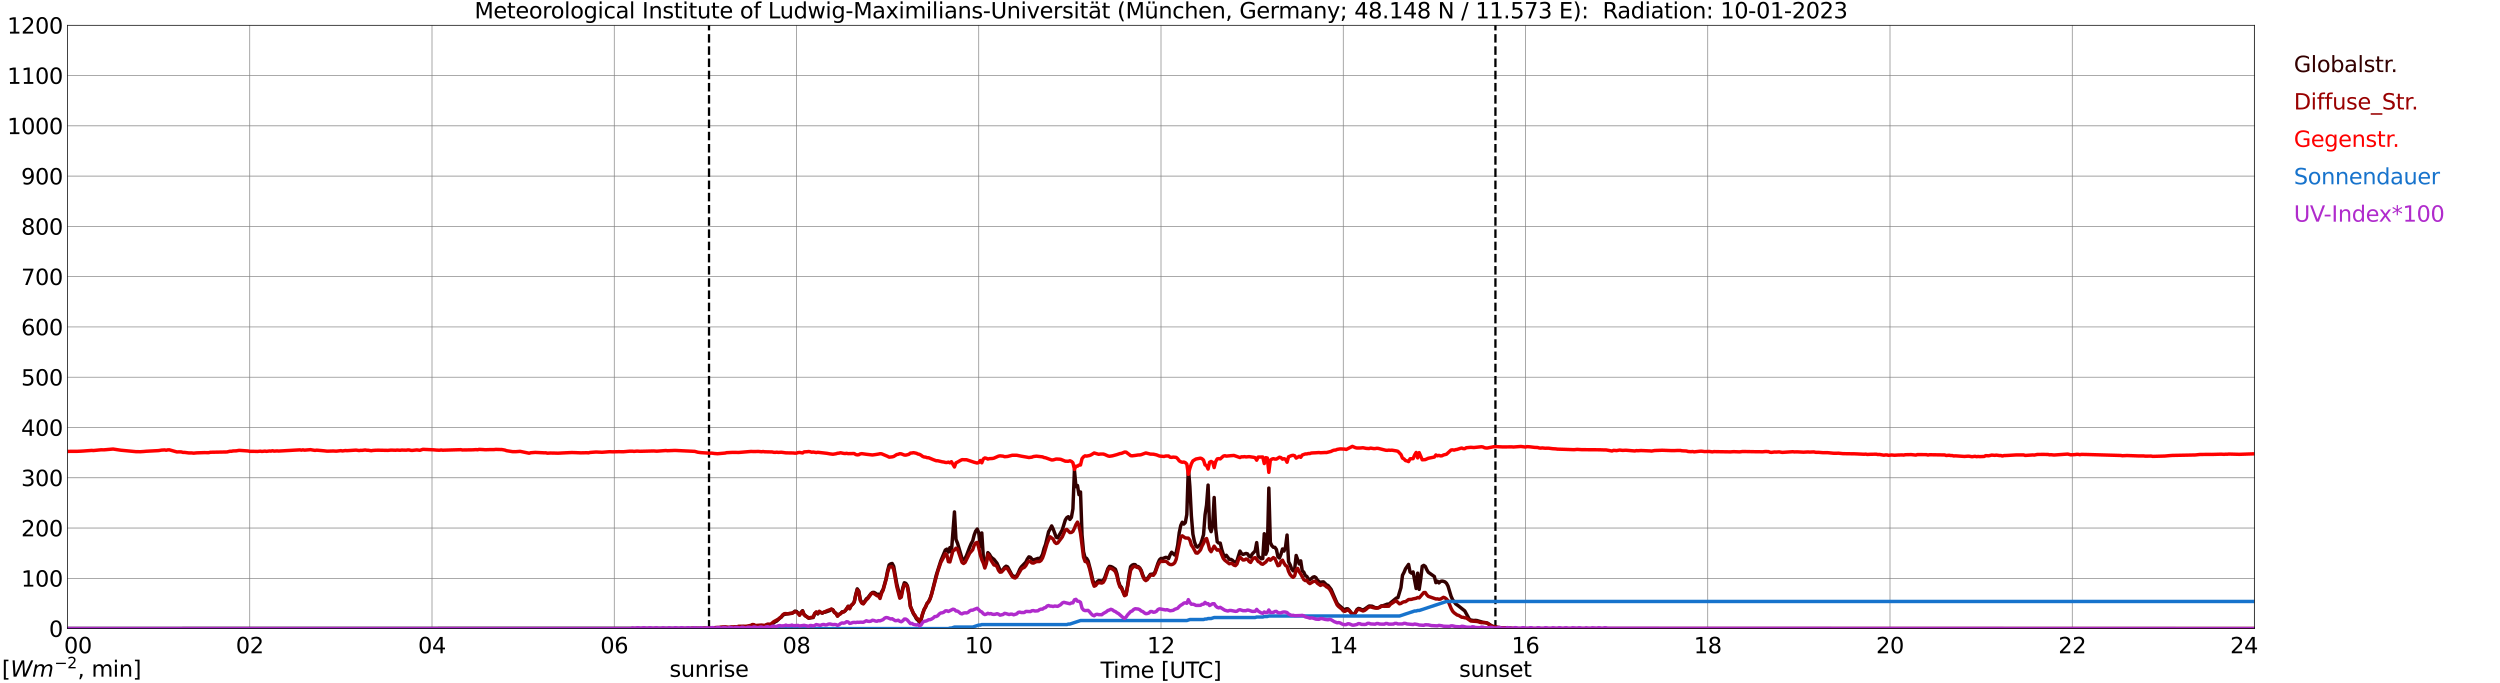 <?xml version="1.0" encoding="utf-8" standalone="no"?>
<!DOCTYPE svg PUBLIC "-//W3C//DTD SVG 1.1//EN"
  "http://www.w3.org/Graphics/SVG/1.1/DTD/svg11.dtd">
<svg xmlns:xlink="http://www.w3.org/1999/xlink" width="1085.4pt" height="296.64pt" viewBox="0 0 1085.4 296.64" xmlns="http://www.w3.org/2000/svg" version="1.1">
 <defs>
  <style type="text/css">*{stroke-linejoin: round; stroke-linecap: butt}</style>
 </defs>
 <g id="figure_1">
  <g id="patch_1">
   <path d="M 0 296.64 
L 1085.4 296.64 
L 1085.4 0 
L 0 0 
z
" style="fill: #ffffff"/>
  </g>
  <g id="axes_1">
   <g id="patch_2">
    <path d="M 29.306 272.909 
L 978.814 272.909 
L 978.814 10.976 
L 29.306 10.976 
z
" style="fill: #ffffff"/>
   </g>
   <g id="patch_3">
    <path d="M 978.814 272.909 
L 978.814 272.909 
L 978.814 10.976 
L 978.814 10.976 
z
" clip-path="url(#p2f12d51313)" style="fill: #d3d3d3; opacity: 0.25; stroke: #d3d3d3; stroke-linejoin: miter"/>
   </g>
   <g id="matplotlib.axis_1">
    <g id="xtick_1">
     <g id="line2d_1">
      <path d="M 29.306 272.909 
L 29.306 10.976 
" clip-path="url(#p2f12d51313)" style="fill: none; stroke: #808080; stroke-width: 0.3; stroke-linecap: square"/>
     </g>
     <g id="line2d_2"/>
     <g id="text_1">
      <!--    00 -->
      <g transform="translate(18.733 283.627) scale(0.095 -0.095)">
       <defs>
        <path id="DejaVuSans-20" transform="scale(0.016)"/>
        <path id="DejaVuSans-30" d="M 2034 4250 
Q 1547 4250 1301 3770 
Q 1056 3291 1056 2328 
Q 1056 1369 1301 889 
Q 1547 409 2034 409 
Q 2525 409 2770 889 
Q 3016 1369 3016 2328 
Q 3016 3291 2770 3770 
Q 2525 4250 2034 4250 
z
M 2034 4750 
Q 2819 4750 3233 4129 
Q 3647 3509 3647 2328 
Q 3647 1150 3233 529 
Q 2819 -91 2034 -91 
Q 1250 -91 836 529 
Q 422 1150 422 2328 
Q 422 3509 836 4129 
Q 1250 4750 2034 4750 
z
" transform="scale(0.016)"/>
       </defs>
       <use xlink:href="#DejaVuSans-20"/>
       <use xlink:href="#DejaVuSans-20" transform="translate(31.787 0)"/>
       <use xlink:href="#DejaVuSans-20" transform="translate(63.574 0)"/>
       <use xlink:href="#DejaVuSans-30" transform="translate(95.361 0)"/>
       <use xlink:href="#DejaVuSans-30" transform="translate(158.984 0)"/>
      </g>
     </g>
    </g>
    <g id="xtick_2">
     <g id="line2d_3">
      <path d="M 108.431 272.909 
L 108.431 10.976 
" clip-path="url(#p2f12d51313)" style="fill: none; stroke: #808080; stroke-width: 0.3; stroke-linecap: square"/>
     </g>
     <g id="line2d_4"/>
     <g id="text_2">
      <!-- 02 -->
      <g transform="translate(102.387 283.627) scale(0.095 -0.095)">
       <defs>
        <path id="DejaVuSans-32" d="M 1228 531 
L 3431 531 
L 3431 0 
L 469 0 
L 469 531 
Q 828 903 1448 1529 
Q 2069 2156 2228 2338 
Q 2531 2678 2651 2914 
Q 2772 3150 2772 3378 
Q 2772 3750 2511 3984 
Q 2250 4219 1831 4219 
Q 1534 4219 1204 4116 
Q 875 4013 500 3803 
L 500 4441 
Q 881 4594 1212 4672 
Q 1544 4750 1819 4750 
Q 2544 4750 2975 4387 
Q 3406 4025 3406 3419 
Q 3406 3131 3298 2873 
Q 3191 2616 2906 2266 
Q 2828 2175 2409 1742 
Q 1991 1309 1228 531 
z
" transform="scale(0.016)"/>
       </defs>
       <use xlink:href="#DejaVuSans-30"/>
       <use xlink:href="#DejaVuSans-32" transform="translate(63.623 0)"/>
      </g>
     </g>
    </g>
    <g id="xtick_3">
     <g id="line2d_5">
      <path d="M 187.557 272.909 
L 187.557 10.976 
" clip-path="url(#p2f12d51313)" style="fill: none; stroke: #808080; stroke-width: 0.3; stroke-linecap: square"/>
     </g>
     <g id="line2d_6"/>
     <g id="text_3">
      <!-- 04 -->
      <g transform="translate(181.513 283.627) scale(0.095 -0.095)">
       <defs>
        <path id="DejaVuSans-34" d="M 2419 4116 
L 825 1625 
L 2419 1625 
L 2419 4116 
z
M 2253 4666 
L 3047 4666 
L 3047 1625 
L 3713 1625 
L 3713 1100 
L 3047 1100 
L 3047 0 
L 2419 0 
L 2419 1100 
L 313 1100 
L 313 1709 
L 2253 4666 
z
" transform="scale(0.016)"/>
       </defs>
       <use xlink:href="#DejaVuSans-30"/>
       <use xlink:href="#DejaVuSans-34" transform="translate(63.623 0)"/>
      </g>
     </g>
    </g>
    <g id="xtick_4">
     <g id="line2d_7">
      <path d="M 266.683 272.909 
L 266.683 10.976 
" clip-path="url(#p2f12d51313)" style="fill: none; stroke: #808080; stroke-width: 0.3; stroke-linecap: square"/>
     </g>
     <g id="line2d_8"/>
     <g id="text_4">
      <!-- 06 -->
      <g transform="translate(260.638 283.627) scale(0.095 -0.095)">
       <defs>
        <path id="DejaVuSans-36" d="M 2113 2584 
Q 1688 2584 1439 2293 
Q 1191 2003 1191 1497 
Q 1191 994 1439 701 
Q 1688 409 2113 409 
Q 2538 409 2786 701 
Q 3034 994 3034 1497 
Q 3034 2003 2786 2293 
Q 2538 2584 2113 2584 
z
M 3366 4563 
L 3366 3988 
Q 3128 4100 2886 4159 
Q 2644 4219 2406 4219 
Q 1781 4219 1451 3797 
Q 1122 3375 1075 2522 
Q 1259 2794 1537 2939 
Q 1816 3084 2150 3084 
Q 2853 3084 3261 2657 
Q 3669 2231 3669 1497 
Q 3669 778 3244 343 
Q 2819 -91 2113 -91 
Q 1303 -91 875 529 
Q 447 1150 447 2328 
Q 447 3434 972 4092 
Q 1497 4750 2381 4750 
Q 2619 4750 2861 4703 
Q 3103 4656 3366 4563 
z
" transform="scale(0.016)"/>
       </defs>
       <use xlink:href="#DejaVuSans-30"/>
       <use xlink:href="#DejaVuSans-36" transform="translate(63.623 0)"/>
      </g>
     </g>
    </g>
    <g id="xtick_5">
     <g id="line2d_9">
      <path d="M 345.808 272.909 
L 345.808 10.976 
" clip-path="url(#p2f12d51313)" style="fill: none; stroke: #808080; stroke-width: 0.3; stroke-linecap: square"/>
     </g>
     <g id="line2d_10"/>
     <g id="text_5">
      <!-- 08 -->
      <g transform="translate(339.764 283.627) scale(0.095 -0.095)">
       <defs>
        <path id="DejaVuSans-38" d="M 2034 2216 
Q 1584 2216 1326 1975 
Q 1069 1734 1069 1313 
Q 1069 891 1326 650 
Q 1584 409 2034 409 
Q 2484 409 2743 651 
Q 3003 894 3003 1313 
Q 3003 1734 2745 1975 
Q 2488 2216 2034 2216 
z
M 1403 2484 
Q 997 2584 770 2862 
Q 544 3141 544 3541 
Q 544 4100 942 4425 
Q 1341 4750 2034 4750 
Q 2731 4750 3128 4425 
Q 3525 4100 3525 3541 
Q 3525 3141 3298 2862 
Q 3072 2584 2669 2484 
Q 3125 2378 3379 2068 
Q 3634 1759 3634 1313 
Q 3634 634 3220 271 
Q 2806 -91 2034 -91 
Q 1263 -91 848 271 
Q 434 634 434 1313 
Q 434 1759 690 2068 
Q 947 2378 1403 2484 
z
M 1172 3481 
Q 1172 3119 1398 2916 
Q 1625 2713 2034 2713 
Q 2441 2713 2670 2916 
Q 2900 3119 2900 3481 
Q 2900 3844 2670 4047 
Q 2441 4250 2034 4250 
Q 1625 4250 1398 4047 
Q 1172 3844 1172 3481 
z
" transform="scale(0.016)"/>
       </defs>
       <use xlink:href="#DejaVuSans-30"/>
       <use xlink:href="#DejaVuSans-38" transform="translate(63.623 0)"/>
      </g>
     </g>
    </g>
    <g id="xtick_6">
     <g id="line2d_11">
      <path d="M 424.934 272.909 
L 424.934 10.976 
" clip-path="url(#p2f12d51313)" style="fill: none; stroke: #808080; stroke-width: 0.3; stroke-linecap: square"/>
     </g>
     <g id="line2d_12"/>
     <g id="text_6">
      <!-- 10 -->
      <g transform="translate(418.89 283.627) scale(0.095 -0.095)">
       <defs>
        <path id="DejaVuSans-31" d="M 794 531 
L 1825 531 
L 1825 4091 
L 703 3866 
L 703 4441 
L 1819 4666 
L 2450 4666 
L 2450 531 
L 3481 531 
L 3481 0 
L 794 0 
L 794 531 
z
" transform="scale(0.016)"/>
       </defs>
       <use xlink:href="#DejaVuSans-31"/>
       <use xlink:href="#DejaVuSans-30" transform="translate(63.623 0)"/>
      </g>
     </g>
    </g>
    <g id="xtick_7">
     <g id="line2d_13">
      <path d="M 504.06 272.909 
L 504.06 10.976 
" clip-path="url(#p2f12d51313)" style="fill: none; stroke: #808080; stroke-width: 0.3; stroke-linecap: square"/>
     </g>
     <g id="line2d_14"/>
     <g id="text_7">
      <!-- 12 -->
      <g transform="translate(498.015 283.627) scale(0.095 -0.095)">
       <use xlink:href="#DejaVuSans-31"/>
       <use xlink:href="#DejaVuSans-32" transform="translate(63.623 0)"/>
      </g>
     </g>
    </g>
    <g id="xtick_8">
     <g id="line2d_15">
      <path d="M 583.185 272.909 
L 583.185 10.976 
" clip-path="url(#p2f12d51313)" style="fill: none; stroke: #808080; stroke-width: 0.3; stroke-linecap: square"/>
     </g>
     <g id="line2d_16"/>
     <g id="text_8">
      <!-- 14 -->
      <g transform="translate(577.141 283.627) scale(0.095 -0.095)">
       <use xlink:href="#DejaVuSans-31"/>
       <use xlink:href="#DejaVuSans-34" transform="translate(63.623 0)"/>
      </g>
     </g>
    </g>
    <g id="xtick_9">
     <g id="line2d_17">
      <path d="M 662.311 272.909 
L 662.311 10.976 
" clip-path="url(#p2f12d51313)" style="fill: none; stroke: #808080; stroke-width: 0.3; stroke-linecap: square"/>
     </g>
     <g id="line2d_18"/>
     <g id="text_9">
      <!-- 16 -->
      <g transform="translate(656.267 283.627) scale(0.095 -0.095)">
       <use xlink:href="#DejaVuSans-31"/>
       <use xlink:href="#DejaVuSans-36" transform="translate(63.623 0)"/>
      </g>
     </g>
    </g>
    <g id="xtick_10">
     <g id="line2d_19">
      <path d="M 741.437 272.909 
L 741.437 10.976 
" clip-path="url(#p2f12d51313)" style="fill: none; stroke: #808080; stroke-width: 0.3; stroke-linecap: square"/>
     </g>
     <g id="line2d_20"/>
     <g id="text_10">
      <!-- 18 -->
      <g transform="translate(735.392 283.627) scale(0.095 -0.095)">
       <use xlink:href="#DejaVuSans-31"/>
       <use xlink:href="#DejaVuSans-38" transform="translate(63.623 0)"/>
      </g>
     </g>
    </g>
    <g id="xtick_11">
     <g id="line2d_21">
      <path d="M 820.562 272.909 
L 820.562 10.976 
" clip-path="url(#p2f12d51313)" style="fill: none; stroke: #808080; stroke-width: 0.3; stroke-linecap: square"/>
     </g>
     <g id="line2d_22"/>
     <g id="text_11">
      <!-- 20 -->
      <g transform="translate(814.518 283.627) scale(0.095 -0.095)">
       <use xlink:href="#DejaVuSans-32"/>
       <use xlink:href="#DejaVuSans-30" transform="translate(63.623 0)"/>
      </g>
     </g>
    </g>
    <g id="xtick_12">
     <g id="line2d_23">
      <path d="M 899.688 272.909 
L 899.688 10.976 
" clip-path="url(#p2f12d51313)" style="fill: none; stroke: #808080; stroke-width: 0.3; stroke-linecap: square"/>
     </g>
     <g id="line2d_24"/>
     <g id="text_12">
      <!-- 22 -->
      <g transform="translate(893.644 283.627) scale(0.095 -0.095)">
       <use xlink:href="#DejaVuSans-32"/>
       <use xlink:href="#DejaVuSans-32" transform="translate(63.623 0)"/>
      </g>
     </g>
    </g>
    <g id="xtick_13">
     <g id="line2d_25">
      <path d="M 978.814 272.909 
L 978.814 10.976 
" clip-path="url(#p2f12d51313)" style="fill: none; stroke: #808080; stroke-width: 0.3; stroke-linecap: square"/>
     </g>
     <g id="line2d_26"/>
     <g id="text_13">
      <!-- 24    -->
      <g transform="translate(968.241 283.627) scale(0.095 -0.095)">
       <use xlink:href="#DejaVuSans-32"/>
       <use xlink:href="#DejaVuSans-34" transform="translate(63.623 0)"/>
       <use xlink:href="#DejaVuSans-20" transform="translate(127.246 0)"/>
       <use xlink:href="#DejaVuSans-20" transform="translate(159.033 0)"/>
       <use xlink:href="#DejaVuSans-20" transform="translate(190.82 0)"/>
      </g>
     </g>
    </g>
    <g id="text_14">
     <!-- Time [UTC] -->
     <g transform="translate(477.806 294.322) scale(0.095 -0.095)">
      <defs>
       <path id="DejaVuSans-54" d="M -19 4666 
L 3928 4666 
L 3928 4134 
L 2272 4134 
L 2272 0 
L 1638 0 
L 1638 4134 
L -19 4134 
L -19 4666 
z
" transform="scale(0.016)"/>
       <path id="DejaVuSans-69" d="M 603 3500 
L 1178 3500 
L 1178 0 
L 603 0 
L 603 3500 
z
M 603 4863 
L 1178 4863 
L 1178 4134 
L 603 4134 
L 603 4863 
z
" transform="scale(0.016)"/>
       <path id="DejaVuSans-6d" d="M 3328 2828 
Q 3544 3216 3844 3400 
Q 4144 3584 4550 3584 
Q 5097 3584 5394 3201 
Q 5691 2819 5691 2113 
L 5691 0 
L 5113 0 
L 5113 2094 
Q 5113 2597 4934 2840 
Q 4756 3084 4391 3084 
Q 3944 3084 3684 2787 
Q 3425 2491 3425 1978 
L 3425 0 
L 2847 0 
L 2847 2094 
Q 2847 2600 2669 2842 
Q 2491 3084 2119 3084 
Q 1678 3084 1418 2786 
Q 1159 2488 1159 1978 
L 1159 0 
L 581 0 
L 581 3500 
L 1159 3500 
L 1159 2956 
Q 1356 3278 1631 3431 
Q 1906 3584 2284 3584 
Q 2666 3584 2933 3390 
Q 3200 3197 3328 2828 
z
" transform="scale(0.016)"/>
       <path id="DejaVuSans-65" d="M 3597 1894 
L 3597 1613 
L 953 1613 
Q 991 1019 1311 708 
Q 1631 397 2203 397 
Q 2534 397 2845 478 
Q 3156 559 3463 722 
L 3463 178 
Q 3153 47 2828 -22 
Q 2503 -91 2169 -91 
Q 1331 -91 842 396 
Q 353 884 353 1716 
Q 353 2575 817 3079 
Q 1281 3584 2069 3584 
Q 2775 3584 3186 3129 
Q 3597 2675 3597 1894 
z
M 3022 2063 
Q 3016 2534 2758 2815 
Q 2500 3097 2075 3097 
Q 1594 3097 1305 2825 
Q 1016 2553 972 2059 
L 3022 2063 
z
" transform="scale(0.016)"/>
       <path id="DejaVuSans-5b" d="M 550 4863 
L 1875 4863 
L 1875 4416 
L 1125 4416 
L 1125 -397 
L 1875 -397 
L 1875 -844 
L 550 -844 
L 550 4863 
z
" transform="scale(0.016)"/>
       <path id="DejaVuSans-55" d="M 556 4666 
L 1191 4666 
L 1191 1831 
Q 1191 1081 1462 751 
Q 1734 422 2344 422 
Q 2950 422 3222 751 
Q 3494 1081 3494 1831 
L 3494 4666 
L 4128 4666 
L 4128 1753 
Q 4128 841 3676 375 
Q 3225 -91 2344 -91 
Q 1459 -91 1007 375 
Q 556 841 556 1753 
L 556 4666 
z
" transform="scale(0.016)"/>
       <path id="DejaVuSans-43" d="M 4122 4306 
L 4122 3641 
Q 3803 3938 3442 4084 
Q 3081 4231 2675 4231 
Q 1875 4231 1450 3742 
Q 1025 3253 1025 2328 
Q 1025 1406 1450 917 
Q 1875 428 2675 428 
Q 3081 428 3442 575 
Q 3803 722 4122 1019 
L 4122 359 
Q 3791 134 3420 21 
Q 3050 -91 2638 -91 
Q 1578 -91 968 557 
Q 359 1206 359 2328 
Q 359 3453 968 4101 
Q 1578 4750 2638 4750 
Q 3056 4750 3426 4639 
Q 3797 4528 4122 4306 
z
" transform="scale(0.016)"/>
       <path id="DejaVuSans-5d" d="M 1947 4863 
L 1947 -844 
L 622 -844 
L 622 -397 
L 1369 -397 
L 1369 4416 
L 622 4416 
L 622 4863 
L 1947 4863 
z
" transform="scale(0.016)"/>
      </defs>
      <use xlink:href="#DejaVuSans-54"/>
      <use xlink:href="#DejaVuSans-69" transform="translate(57.959 0)"/>
      <use xlink:href="#DejaVuSans-6d" transform="translate(85.742 0)"/>
      <use xlink:href="#DejaVuSans-65" transform="translate(183.154 0)"/>
      <use xlink:href="#DejaVuSans-20" transform="translate(244.678 0)"/>
      <use xlink:href="#DejaVuSans-5b" transform="translate(276.465 0)"/>
      <use xlink:href="#DejaVuSans-55" transform="translate(315.479 0)"/>
      <use xlink:href="#DejaVuSans-54" transform="translate(388.672 0)"/>
      <use xlink:href="#DejaVuSans-43" transform="translate(443.881 0)"/>
      <use xlink:href="#DejaVuSans-5d" transform="translate(513.705 0)"/>
     </g>
    </g>
   </g>
   <g id="matplotlib.axis_2">
    <g id="ytick_1">
     <g id="line2d_27">
      <path d="M 29.306 272.909 
L 978.814 272.909 
" clip-path="url(#p2f12d51313)" style="fill: none; stroke: #808080; stroke-width: 0.3; stroke-linecap: square"/>
     </g>
     <g id="line2d_28"/>
     <g id="text_15">
      <!-- 0 -->
      <g transform="translate(21.261 276.518) scale(0.095 -0.095)">
       <use xlink:href="#DejaVuSans-30"/>
      </g>
     </g>
    </g>
    <g id="ytick_2">
     <g id="line2d_29">
      <path d="M 29.306 251.081 
L 978.814 251.081 
" clip-path="url(#p2f12d51313)" style="fill: none; stroke: #808080; stroke-width: 0.3; stroke-linecap: square"/>
     </g>
     <g id="line2d_30"/>
     <g id="text_16">
      <!-- 100 -->
      <g transform="translate(9.173 254.69) scale(0.095 -0.095)">
       <use xlink:href="#DejaVuSans-31"/>
       <use xlink:href="#DejaVuSans-30" transform="translate(63.623 0)"/>
       <use xlink:href="#DejaVuSans-30" transform="translate(127.246 0)"/>
      </g>
     </g>
    </g>
    <g id="ytick_3">
     <g id="line2d_31">
      <path d="M 29.306 229.253 
L 978.814 229.253 
" clip-path="url(#p2f12d51313)" style="fill: none; stroke: #808080; stroke-width: 0.3; stroke-linecap: square"/>
     </g>
     <g id="line2d_32"/>
     <g id="text_17">
      <!-- 200 -->
      <g transform="translate(9.173 232.863) scale(0.095 -0.095)">
       <use xlink:href="#DejaVuSans-32"/>
       <use xlink:href="#DejaVuSans-30" transform="translate(63.623 0)"/>
       <use xlink:href="#DejaVuSans-30" transform="translate(127.246 0)"/>
      </g>
     </g>
    </g>
    <g id="ytick_4">
     <g id="line2d_33">
      <path d="M 29.306 207.426 
L 978.814 207.426 
" clip-path="url(#p2f12d51313)" style="fill: none; stroke: #808080; stroke-width: 0.3; stroke-linecap: square"/>
     </g>
     <g id="line2d_34"/>
     <g id="text_18">
      <!-- 300 -->
      <g transform="translate(9.173 211.035) scale(0.095 -0.095)">
       <defs>
        <path id="DejaVuSans-33" d="M 2597 2516 
Q 3050 2419 3304 2112 
Q 3559 1806 3559 1356 
Q 3559 666 3084 287 
Q 2609 -91 1734 -91 
Q 1441 -91 1130 -33 
Q 819 25 488 141 
L 488 750 
Q 750 597 1062 519 
Q 1375 441 1716 441 
Q 2309 441 2620 675 
Q 2931 909 2931 1356 
Q 2931 1769 2642 2001 
Q 2353 2234 1838 2234 
L 1294 2234 
L 1294 2753 
L 1863 2753 
Q 2328 2753 2575 2939 
Q 2822 3125 2822 3475 
Q 2822 3834 2567 4026 
Q 2313 4219 1838 4219 
Q 1578 4219 1281 4162 
Q 984 4106 628 3988 
L 628 4550 
Q 988 4650 1302 4700 
Q 1616 4750 1894 4750 
Q 2613 4750 3031 4423 
Q 3450 4097 3450 3541 
Q 3450 3153 3228 2886 
Q 3006 2619 2597 2516 
z
" transform="scale(0.016)"/>
       </defs>
       <use xlink:href="#DejaVuSans-33"/>
       <use xlink:href="#DejaVuSans-30" transform="translate(63.623 0)"/>
       <use xlink:href="#DejaVuSans-30" transform="translate(127.246 0)"/>
      </g>
     </g>
    </g>
    <g id="ytick_5">
     <g id="line2d_35">
      <path d="M 29.306 185.598 
L 978.814 185.598 
" clip-path="url(#p2f12d51313)" style="fill: none; stroke: #808080; stroke-width: 0.3; stroke-linecap: square"/>
     </g>
     <g id="line2d_36"/>
     <g id="text_19">
      <!-- 400 -->
      <g transform="translate(9.173 189.207) scale(0.095 -0.095)">
       <use xlink:href="#DejaVuSans-34"/>
       <use xlink:href="#DejaVuSans-30" transform="translate(63.623 0)"/>
       <use xlink:href="#DejaVuSans-30" transform="translate(127.246 0)"/>
      </g>
     </g>
    </g>
    <g id="ytick_6">
     <g id="line2d_37">
      <path d="M 29.306 163.77 
L 978.814 163.77 
" clip-path="url(#p2f12d51313)" style="fill: none; stroke: #808080; stroke-width: 0.3; stroke-linecap: square"/>
     </g>
     <g id="line2d_38"/>
     <g id="text_20">
      <!-- 500 -->
      <g transform="translate(9.173 167.379) scale(0.095 -0.095)">
       <defs>
        <path id="DejaVuSans-35" d="M 691 4666 
L 3169 4666 
L 3169 4134 
L 1269 4134 
L 1269 2991 
Q 1406 3038 1543 3061 
Q 1681 3084 1819 3084 
Q 2600 3084 3056 2656 
Q 3513 2228 3513 1497 
Q 3513 744 3044 326 
Q 2575 -91 1722 -91 
Q 1428 -91 1123 -41 
Q 819 9 494 109 
L 494 744 
Q 775 591 1075 516 
Q 1375 441 1709 441 
Q 2250 441 2565 725 
Q 2881 1009 2881 1497 
Q 2881 1984 2565 2268 
Q 2250 2553 1709 2553 
Q 1456 2553 1204 2497 
Q 953 2441 691 2322 
L 691 4666 
z
" transform="scale(0.016)"/>
       </defs>
       <use xlink:href="#DejaVuSans-35"/>
       <use xlink:href="#DejaVuSans-30" transform="translate(63.623 0)"/>
       <use xlink:href="#DejaVuSans-30" transform="translate(127.246 0)"/>
      </g>
     </g>
    </g>
    <g id="ytick_7">
     <g id="line2d_39">
      <path d="M 29.306 141.942 
L 978.814 141.942 
" clip-path="url(#p2f12d51313)" style="fill: none; stroke: #808080; stroke-width: 0.3; stroke-linecap: square"/>
     </g>
     <g id="line2d_40"/>
     <g id="text_21">
      <!-- 600 -->
      <g transform="translate(9.173 145.551) scale(0.095 -0.095)">
       <use xlink:href="#DejaVuSans-36"/>
       <use xlink:href="#DejaVuSans-30" transform="translate(63.623 0)"/>
       <use xlink:href="#DejaVuSans-30" transform="translate(127.246 0)"/>
      </g>
     </g>
    </g>
    <g id="ytick_8">
     <g id="line2d_41">
      <path d="M 29.306 120.114 
L 978.814 120.114 
" clip-path="url(#p2f12d51313)" style="fill: none; stroke: #808080; stroke-width: 0.3; stroke-linecap: square"/>
     </g>
     <g id="line2d_42"/>
     <g id="text_22">
      <!-- 700 -->
      <g transform="translate(9.173 123.724) scale(0.095 -0.095)">
       <defs>
        <path id="DejaVuSans-37" d="M 525 4666 
L 3525 4666 
L 3525 4397 
L 1831 0 
L 1172 0 
L 2766 4134 
L 525 4134 
L 525 4666 
z
" transform="scale(0.016)"/>
       </defs>
       <use xlink:href="#DejaVuSans-37"/>
       <use xlink:href="#DejaVuSans-30" transform="translate(63.623 0)"/>
       <use xlink:href="#DejaVuSans-30" transform="translate(127.246 0)"/>
      </g>
     </g>
    </g>
    <g id="ytick_9">
     <g id="line2d_43">
      <path d="M 29.306 98.287 
L 978.814 98.287 
" clip-path="url(#p2f12d51313)" style="fill: none; stroke: #808080; stroke-width: 0.3; stroke-linecap: square"/>
     </g>
     <g id="line2d_44"/>
     <g id="text_23">
      <!-- 800 -->
      <g transform="translate(9.173 101.896) scale(0.095 -0.095)">
       <use xlink:href="#DejaVuSans-38"/>
       <use xlink:href="#DejaVuSans-30" transform="translate(63.623 0)"/>
       <use xlink:href="#DejaVuSans-30" transform="translate(127.246 0)"/>
      </g>
     </g>
    </g>
    <g id="ytick_10">
     <g id="line2d_45">
      <path d="M 29.306 76.459 
L 978.814 76.459 
" clip-path="url(#p2f12d51313)" style="fill: none; stroke: #808080; stroke-width: 0.3; stroke-linecap: square"/>
     </g>
     <g id="line2d_46"/>
     <g id="text_24">
      <!-- 900 -->
      <g transform="translate(9.173 80.068) scale(0.095 -0.095)">
       <defs>
        <path id="DejaVuSans-39" d="M 703 97 
L 703 672 
Q 941 559 1184 500 
Q 1428 441 1663 441 
Q 2288 441 2617 861 
Q 2947 1281 2994 2138 
Q 2813 1869 2534 1725 
Q 2256 1581 1919 1581 
Q 1219 1581 811 2004 
Q 403 2428 403 3163 
Q 403 3881 828 4315 
Q 1253 4750 1959 4750 
Q 2769 4750 3195 4129 
Q 3622 3509 3622 2328 
Q 3622 1225 3098 567 
Q 2575 -91 1691 -91 
Q 1453 -91 1209 -44 
Q 966 3 703 97 
z
M 1959 2075 
Q 2384 2075 2632 2365 
Q 2881 2656 2881 3163 
Q 2881 3666 2632 3958 
Q 2384 4250 1959 4250 
Q 1534 4250 1286 3958 
Q 1038 3666 1038 3163 
Q 1038 2656 1286 2365 
Q 1534 2075 1959 2075 
z
" transform="scale(0.016)"/>
       </defs>
       <use xlink:href="#DejaVuSans-39"/>
       <use xlink:href="#DejaVuSans-30" transform="translate(63.623 0)"/>
       <use xlink:href="#DejaVuSans-30" transform="translate(127.246 0)"/>
      </g>
     </g>
    </g>
    <g id="ytick_11">
     <g id="line2d_47">
      <path d="M 29.306 54.631 
L 978.814 54.631 
" clip-path="url(#p2f12d51313)" style="fill: none; stroke: #808080; stroke-width: 0.3; stroke-linecap: square"/>
     </g>
     <g id="line2d_48"/>
     <g id="text_25">
      <!-- 1000 -->
      <g transform="translate(3.128 58.24) scale(0.095 -0.095)">
       <use xlink:href="#DejaVuSans-31"/>
       <use xlink:href="#DejaVuSans-30" transform="translate(63.623 0)"/>
       <use xlink:href="#DejaVuSans-30" transform="translate(127.246 0)"/>
       <use xlink:href="#DejaVuSans-30" transform="translate(190.869 0)"/>
      </g>
     </g>
    </g>
    <g id="ytick_12">
     <g id="line2d_49">
      <path d="M 29.306 32.803 
L 978.814 32.803 
" clip-path="url(#p2f12d51313)" style="fill: none; stroke: #808080; stroke-width: 0.3; stroke-linecap: square"/>
     </g>
     <g id="line2d_50"/>
     <g id="text_26">
      <!-- 1100 -->
      <g transform="translate(3.128 36.413) scale(0.095 -0.095)">
       <use xlink:href="#DejaVuSans-31"/>
       <use xlink:href="#DejaVuSans-31" transform="translate(63.623 0)"/>
       <use xlink:href="#DejaVuSans-30" transform="translate(127.246 0)"/>
       <use xlink:href="#DejaVuSans-30" transform="translate(190.869 0)"/>
      </g>
     </g>
    </g>
    <g id="ytick_13">
     <g id="line2d_51">
      <path d="M 29.306 10.976 
L 978.814 10.976 
" clip-path="url(#p2f12d51313)" style="fill: none; stroke: #808080; stroke-width: 0.3; stroke-linecap: square"/>
     </g>
     <g id="line2d_52"/>
     <g id="text_27">
      <!-- 1200 -->
      <g transform="translate(3.128 14.585) scale(0.095 -0.095)">
       <use xlink:href="#DejaVuSans-31"/>
       <use xlink:href="#DejaVuSans-32" transform="translate(63.623 0)"/>
       <use xlink:href="#DejaVuSans-30" transform="translate(127.246 0)"/>
       <use xlink:href="#DejaVuSans-30" transform="translate(190.869 0)"/>
      </g>
     </g>
    </g>
   </g>
   <g id="line2d_53">
    <path d="M 307.828 272.909 
L 307.828 10.976 
" clip-path="url(#p2f12d51313)" style="fill: none; stroke-dasharray: 3.7,1.6; stroke-dashoffset: 0; stroke: #000000"/>
   </g>
   <g id="line2d_54">
    <path d="M 649.255 272.909 
L 649.255 10.976 
" clip-path="url(#p2f12d51313)" style="fill: none; stroke-dasharray: 3.7,1.6; stroke-dashoffset: 0; stroke: #000000"/>
   </g>
   <g id="line2d_55">
    <path d="M 29.306 272.909 
L 308.883 272.835 
L 309.543 272.732 
L 310.861 272.8 
L 312.18 272.581 
L 313.499 272.514 
L 314.158 272.446 
L 316.136 272.699 
L 319.433 272.682 
L 322.73 272.023 
L 323.39 272.261 
L 324.708 272.261 
L 326.027 271.905 
L 326.686 271.466 
L 328.005 271.855 
L 329.324 271.702 
L 331.961 271.719 
L 332.621 271.501 
L 333.28 271.483 
L 333.94 271.348 
L 334.599 271.449 
L 336.577 269.929 
L 337.236 269.643 
L 338.555 268.377 
L 339.215 267.939 
L 339.874 267.127 
L 340.533 266.756 
L 341.852 266.487 
L 343.83 266.267 
L 344.49 265.861 
L 345.149 265.321 
L 345.808 265.439 
L 347.127 266.841 
L 347.787 265.845 
L 348.446 265.136 
L 349.105 266.79 
L 351.083 268.395 
L 353.062 268.089 
L 353.721 266.402 
L 354.38 265.845 
L 355.04 266.555 
L 355.699 265.66 
L 357.018 266.216 
L 357.677 265.778 
L 358.337 265.76 
L 360.315 265.068 
L 360.974 264.494 
L 361.634 264.78 
L 362.293 265.878 
L 362.952 266.234 
L 363.612 267.415 
L 364.271 266.74 
L 364.93 266.419 
L 365.59 265.66 
L 366.249 265.625 
L 366.909 265.204 
L 367.568 264.409 
L 368.227 263.228 
L 368.887 264.055 
L 369.546 262.84 
L 370.206 262.301 
L 370.865 261.338 
L 371.524 258.147 
L 372.184 255.665 
L 372.843 256.593 
L 373.502 260.308 
L 374.162 261.574 
L 374.821 261.98 
L 376.14 259.987 
L 376.799 259.513 
L 378.118 257.776 
L 378.777 257.219 
L 379.437 257.184 
L 380.096 257.54 
L 380.756 258.096 
L 381.415 257.979 
L 382.074 259.109 
L 382.734 256.966 
L 383.393 255.936 
L 384.712 251.192 
L 385.371 247.73 
L 386.031 245.266 
L 386.69 244.81 
L 387.349 244.642 
L 388.009 245.873 
L 389.328 253.386 
L 390.646 258.738 
L 391.306 258.299 
L 391.965 255.158 
L 392.624 253.015 
L 393.284 253.268 
L 393.943 254.281 
L 394.603 257.658 
L 395.262 263.193 
L 396.581 266.487 
L 397.24 267.465 
L 397.899 268.731 
L 398.559 269.305 
L 399.218 270.2 
L 399.878 269.12 
L 400.537 266.638 
L 401.196 264.662 
L 401.856 263.532 
L 402.515 261.98 
L 403.175 261.135 
L 403.834 259.766 
L 404.493 257.725 
L 406.471 249.756 
L 408.45 243.511 
L 410.428 238.783 
L 411.087 238.412 
L 411.746 239.713 
L 412.406 237.753 
L 413.065 239.628 
L 414.384 222.257 
L 415.043 234.208 
L 415.703 235.795 
L 417.681 242.463 
L 418.34 242.835 
L 419 242.446 
L 419.659 241.08 
L 420.978 237.567 
L 421.637 236.033 
L 422.297 234.85 
L 422.956 232.268 
L 423.615 230.563 
L 424.275 229.701 
L 424.934 231.272 
L 425.593 237.382 
L 426.253 231.39 
L 426.912 241.704 
L 427.572 245.166 
L 428.231 243.882 
L 428.89 239.931 
L 429.55 240.606 
L 430.209 241.739 
L 430.869 242.378 
L 431.528 242.835 
L 432.847 244.524 
L 434.165 247.46 
L 434.825 247.798 
L 435.484 247.242 
L 436.144 246.329 
L 436.803 245.823 
L 437.462 246.111 
L 439.44 249.824 
L 440.759 250.483 
L 441.419 249.959 
L 442.078 248.761 
L 442.737 247.191 
L 443.397 246.126 
L 445.375 244.068 
L 446.034 242.717 
L 446.694 241.772 
L 447.353 241.957 
L 448.012 242.752 
L 448.672 243.123 
L 450.65 242.431 
L 451.309 242.481 
L 451.969 241.957 
L 452.628 240.674 
L 453.287 238.126 
L 453.947 236.352 
L 455.266 230.816 
L 455.925 229.701 
L 456.584 228.334 
L 457.244 229.685 
L 458.563 233.246 
L 459.222 233.499 
L 461.2 230.039 
L 462.519 225.752 
L 463.178 224.722 
L 463.838 224.333 
L 464.497 225.514 
L 465.156 224.619 
L 465.816 220.924 
L 466.475 204.025 
L 467.134 211.285 
L 467.794 210.794 
L 468.453 214.762 
L 469.113 213.596 
L 469.772 232.217 
L 470.431 239.525 
L 471.091 242.143 
L 471.75 242.396 
L 472.409 243.494 
L 473.728 248.593 
L 474.388 251.664 
L 475.047 253.622 
L 475.706 253.539 
L 476.366 252.526 
L 477.025 252.035 
L 478.344 252.273 
L 479.003 251.952 
L 479.663 250.736 
L 480.981 246.886 
L 481.641 245.908 
L 482.3 245.976 
L 482.96 246.261 
L 484.278 247.156 
L 484.938 249.149 
L 485.597 252.391 
L 486.256 254.281 
L 486.916 255.041 
L 488.235 258.35 
L 488.894 257.961 
L 489.553 254.196 
L 490.213 249.52 
L 490.872 246.026 
L 491.532 245.367 
L 492.191 245.098 
L 492.85 245.148 
L 493.51 245.941 
L 494.169 245.976 
L 494.828 246.567 
L 495.488 247.663 
L 496.147 249.638 
L 496.807 251.125 
L 497.466 251.681 
L 498.125 251.192 
L 499.444 249.368 
L 500.763 249.217 
L 501.422 248.44 
L 502.741 244.539 
L 503.4 243.038 
L 504.06 242.446 
L 504.719 242.531 
L 506.038 241.992 
L 506.697 242.042 
L 507.357 242.531 
L 508.016 240.859 
L 508.675 239.763 
L 509.994 240.962 
L 510.654 239.881 
L 511.313 236.622 
L 511.972 231.305 
L 512.632 228.149 
L 513.291 226.747 
L 513.95 227.525 
L 514.61 226.898 
L 515.269 223.371 
L 515.929 202.859 
L 516.588 211.165 
L 517.247 223.978 
L 517.907 231.912 
L 518.566 235.103 
L 519.226 237.096 
L 519.885 237.552 
L 521.204 236.286 
L 521.863 234.429 
L 522.522 232.165 
L 523.182 223.574 
L 523.841 219.202 
L 524.501 210.608 
L 525.16 229.162 
L 525.819 230.831 
L 526.479 228.232 
L 527.138 215.993 
L 527.797 229.498 
L 528.457 235.206 
L 529.116 235.78 
L 529.776 235.795 
L 530.435 238.548 
L 531.094 240.623 
L 531.754 241.739 
L 532.413 241.08 
L 533.732 242.869 
L 534.391 242.852 
L 535.051 243.223 
L 535.71 243.882 
L 536.369 244.033 
L 537.029 243.526 
L 538.348 239.257 
L 539.007 240.337 
L 539.666 240.708 
L 540.985 240.27 
L 541.644 240.473 
L 542.304 241.486 
L 542.963 241.839 
L 543.623 240.591 
L 544.941 239.189 
L 545.601 235.577 
L 546.26 241.486 
L 547.579 242.581 
L 548.238 242.498 
L 548.898 231.726 
L 549.557 240.623 
L 550.216 239.036 
L 550.876 211.909 
L 551.535 235.527 
L 552.195 236.926 
L 552.854 237.602 
L 553.513 237.635 
L 554.173 238.58 
L 554.832 241.739 
L 555.491 242.26 
L 556.151 240.606 
L 556.81 238.345 
L 557.47 239.257 
L 558.129 237.399 
L 558.788 232.3 
L 559.448 243.865 
L 560.107 245.166 
L 560.766 246.988 
L 561.426 247.833 
L 562.085 247.174 
L 562.745 241.165 
L 564.063 244.845 
L 564.723 243.511 
L 565.382 247.798 
L 566.042 248.407 
L 566.701 249.859 
L 567.36 250.262 
L 568.02 251.378 
L 568.679 251.614 
L 569.338 251.225 
L 569.998 250.601 
L 570.657 250.398 
L 571.317 250.786 
L 571.976 251.884 
L 573.295 252.965 
L 573.954 252.659 
L 574.613 252.626 
L 575.932 253.927 
L 576.592 254.181 
L 577.91 255.868 
L 579.889 260.511 
L 580.548 261.962 
L 581.207 262.687 
L 582.526 263.802 
L 583.185 264.459 
L 583.845 264.662 
L 584.504 264.326 
L 585.164 264.326 
L 585.823 264.95 
L 587.142 266.705 
L 587.801 266.773 
L 588.46 265.913 
L 589.12 264.63 
L 589.779 264.173 
L 590.439 264.291 
L 591.098 264.662 
L 591.757 264.798 
L 592.417 264.494 
L 594.395 263.093 
L 595.714 263.178 
L 597.032 263.82 
L 598.351 263.903 
L 599.011 263.549 
L 599.67 263.06 
L 600.329 263.025 
L 602.307 262.283 
L 602.967 262.333 
L 606.264 259.648 
L 606.923 259.48 
L 608.242 255.108 
L 608.901 249.774 
L 609.561 248.525 
L 610.22 246.938 
L 611.539 245.046 
L 612.198 248.355 
L 612.858 248.861 
L 613.517 248.305 
L 614.836 255.497 
L 615.495 248.846 
L 616.154 255.885 
L 616.814 251.496 
L 617.473 245.858 
L 618.133 245.469 
L 618.792 245.908 
L 619.451 247.342 
L 620.111 248.457 
L 621.429 249.385 
L 622.748 250.313 
L 623.408 252.965 
L 624.067 252.306 
L 624.726 253.083 
L 625.386 252.441 
L 626.045 252.273 
L 626.705 252.391 
L 627.364 252.644 
L 628.023 253.251 
L 628.683 254.484 
L 630.001 258.889 
L 630.661 260.358 
L 631.98 262.165 
L 633.298 263.128 
L 635.936 265.221 
L 637.914 268.799 
L 638.573 269.205 
L 639.892 269.408 
L 640.552 269.34 
L 641.211 269.408 
L 643.848 270.183 
L 645.827 270.538 
L 647.805 271.837 
L 649.123 272.243 
L 651.102 272.614 
L 655.058 272.749 
L 655.717 272.699 
L 656.377 272.909 
L 978.154 272.909 
L 978.154 272.909 
" clip-path="url(#p2f12d51313)" style="fill: none; stroke: #330000; stroke-width: 1.5; stroke-linecap: square"/>
   </g>
   <g id="line2d_56">
    <path d="M 29.306 272.909 
L 299.652 272.909 
L 300.311 272.723 
L 303.608 272.808 
L 304.267 272.891 
L 305.586 272.682 
L 308.224 272.599 
L 309.543 272.599 
L 310.861 272.431 
L 312.18 272.431 
L 312.839 272.263 
L 314.818 272.136 
L 316.136 272.304 
L 316.796 272.304 
L 317.455 272.136 
L 318.114 272.178 
L 319.433 272.095 
L 320.093 272.095 
L 320.752 271.885 
L 324.049 271.885 
L 326.027 271.507 
L 326.686 271.128 
L 327.346 271.213 
L 328.005 271.59 
L 329.983 271.422 
L 330.643 271.381 
L 331.961 271.549 
L 333.28 270.962 
L 334.599 271.003 
L 335.918 269.912 
L 337.896 268.82 
L 339.215 267.729 
L 339.874 266.889 
L 340.533 266.428 
L 341.193 266.384 
L 341.852 266.511 
L 343.171 266.302 
L 343.83 266.26 
L 345.149 265.588 
L 345.808 265.756 
L 346.468 266.302 
L 347.127 267.142 
L 347.787 266.007 
L 348.446 265.378 
L 349.105 266.889 
L 349.765 267.52 
L 350.424 267.812 
L 351.083 268.275 
L 352.402 267.98 
L 353.062 267.939 
L 353.721 266.343 
L 354.38 265.671 
L 355.04 266.26 
L 355.699 265.378 
L 356.359 265.839 
L 357.018 266.133 
L 358.337 265.505 
L 358.996 265.169 
L 360.974 264.455 
L 361.634 264.874 
L 362.293 265.965 
L 362.952 266.384 
L 363.612 267.52 
L 364.271 266.762 
L 364.93 266.47 
L 365.59 265.756 
L 366.249 265.714 
L 366.909 265.169 
L 368.227 263.278 
L 368.887 264.328 
L 369.546 262.859 
L 370.206 262.314 
L 370.865 261.473 
L 371.524 258.452 
L 372.184 256.143 
L 372.843 256.857 
L 373.502 260.718 
L 374.162 261.895 
L 374.821 262.187 
L 376.14 260.426 
L 376.799 259.836 
L 378.118 257.948 
L 378.777 257.485 
L 379.437 257.697 
L 380.756 258.62 
L 381.415 258.788 
L 382.074 259.836 
L 382.734 257.612 
L 383.393 256.311 
L 384.712 251.609 
L 385.371 248.462 
L 386.031 246.406 
L 386.69 245.984 
L 387.349 246.069 
L 388.009 247.202 
L 389.328 254.632 
L 390.646 259.712 
L 391.306 259.249 
L 391.965 255.807 
L 392.624 253.792 
L 393.284 253.919 
L 393.943 254.757 
L 394.603 258.494 
L 395.262 263.446 
L 396.581 266.26 
L 397.24 267.142 
L 397.899 268.275 
L 398.559 268.735 
L 399.218 269.785 
L 399.878 268.779 
L 400.537 266.511 
L 401.196 264.664 
L 401.856 263.446 
L 402.515 261.977 
L 403.175 261.305 
L 403.834 260.048 
L 404.493 257.948 
L 407.131 248.084 
L 408.45 244.223 
L 409.768 241.828 
L 410.428 240.403 
L 411.087 240.863 
L 411.746 243.843 
L 412.406 243.97 
L 413.725 239.185 
L 414.384 238.807 
L 415.043 238.008 
L 415.703 238.345 
L 417.681 244.179 
L 418.34 244.642 
L 419 244.179 
L 420.978 240.191 
L 422.297 238.681 
L 422.956 236.707 
L 423.615 235.743 
L 424.275 235.492 
L 424.934 237.799 
L 425.593 240.822 
L 426.253 243.005 
L 426.912 244.474 
L 427.572 246.615 
L 428.231 244.683 
L 428.89 240.654 
L 429.55 241.619 
L 430.209 243.214 
L 431.528 245.27 
L 432.187 245.439 
L 432.847 245.943 
L 433.506 247.58 
L 434.165 248.42 
L 434.825 248.335 
L 436.144 246.908 
L 436.803 246.615 
L 437.462 246.993 
L 439.44 250.267 
L 440.1 250.771 
L 440.759 250.937 
L 441.419 250.435 
L 443.397 247.076 
L 444.056 246.615 
L 444.716 246.32 
L 445.375 245.565 
L 446.034 244.347 
L 446.694 243.592 
L 447.353 243.801 
L 448.012 244.389 
L 448.672 244.474 
L 449.991 243.801 
L 451.309 243.801 
L 451.969 243.341 
L 452.628 242.25 
L 453.287 240.403 
L 454.606 235.952 
L 455.266 234.274 
L 455.925 233.056 
L 457.244 234.064 
L 457.903 235.407 
L 458.563 235.952 
L 459.222 235.743 
L 460.541 233.979 
L 461.2 233.097 
L 462.519 230.076 
L 463.178 229.867 
L 464.497 231.209 
L 465.156 231.168 
L 465.816 230.705 
L 466.475 229.362 
L 467.134 227.767 
L 467.794 226.675 
L 468.453 228.23 
L 469.113 231.545 
L 470.431 241.913 
L 471.091 243.76 
L 471.75 243.887 
L 472.409 244.893 
L 473.069 246.993 
L 474.388 252.701 
L 475.047 254.506 
L 475.706 254.211 
L 476.366 253.331 
L 477.025 252.91 
L 478.344 253.163 
L 479.003 252.827 
L 479.663 251.651 
L 480.981 247.58 
L 481.641 246.571 
L 482.96 247.034 
L 483.619 247.538 
L 484.278 248.252 
L 484.938 250.099 
L 485.597 252.995 
L 486.256 254.883 
L 486.916 255.471 
L 488.235 258.62 
L 488.894 258.284 
L 490.872 247.58 
L 491.532 246.615 
L 492.191 245.984 
L 492.85 245.86 
L 493.51 246.279 
L 494.169 246.447 
L 494.828 246.825 
L 495.488 248.167 
L 496.147 250.14 
L 496.807 251.526 
L 497.466 252.072 
L 498.125 251.651 
L 499.444 249.763 
L 500.103 249.68 
L 500.763 249.763 
L 501.422 248.881 
L 502.741 245.314 
L 503.4 244.138 
L 504.06 243.677 
L 504.719 243.76 
L 506.038 243.677 
L 506.697 244.011 
L 507.357 244.725 
L 508.016 245.102 
L 508.675 245.146 
L 509.335 244.893 
L 509.994 244.347 
L 510.654 242.795 
L 512.632 233.056 
L 513.291 232.637 
L 514.61 233.56 
L 515.929 233.643 
L 516.588 234.483 
L 517.247 236.666 
L 517.907 237.589 
L 519.226 240.067 
L 519.885 240.15 
L 520.544 239.521 
L 521.204 238.722 
L 521.863 237.085 
L 522.522 235.869 
L 523.182 234.274 
L 523.841 233.811 
L 524.501 235.952 
L 525.16 238.598 
L 525.819 239.521 
L 527.138 237.129 
L 527.797 238.094 
L 528.457 238.849 
L 529.116 238.681 
L 529.776 239.312 
L 531.094 242.418 
L 531.754 243.214 
L 533.732 244.768 
L 534.391 244.557 
L 535.051 244.768 
L 535.71 245.356 
L 536.369 245.565 
L 537.029 244.893 
L 537.688 243.005 
L 538.348 241.872 
L 539.666 243.131 
L 540.326 243.088 
L 540.985 242.71 
L 541.644 242.837 
L 542.304 243.76 
L 542.963 244.179 
L 543.623 243.046 
L 544.282 242.291 
L 544.941 242.123 
L 545.601 242.837 
L 546.26 243.801 
L 546.919 244.096 
L 547.579 244.81 
L 548.238 244.978 
L 549.557 244.011 
L 550.216 243.173 
L 550.876 242.586 
L 551.535 243.214 
L 552.854 242.081 
L 553.513 242.501 
L 554.832 245.607 
L 555.491 245.397 
L 556.151 243.719 
L 556.81 243.214 
L 557.47 244.515 
L 558.129 245.524 
L 558.788 245.816 
L 559.448 248.043 
L 560.107 249.385 
L 560.766 250.182 
L 561.426 250.644 
L 562.085 250.014 
L 562.745 247.37 
L 563.404 246.783 
L 564.063 248.252 
L 564.723 249.175 
L 566.042 251.609 
L 566.701 252.072 
L 567.36 251.945 
L 568.02 252.869 
L 568.679 253.373 
L 569.998 252.574 
L 570.657 252.323 
L 571.317 252.491 
L 571.976 253.246 
L 573.295 254.17 
L 573.954 253.792 
L 574.613 253.834 
L 575.273 254.211 
L 575.932 254.8 
L 576.592 255.137 
L 577.251 255.807 
L 577.91 256.898 
L 580.548 262.65 
L 581.207 263.364 
L 582.526 264.413 
L 583.185 265.21 
L 583.845 265.42 
L 585.164 264.791 
L 585.823 265.21 
L 586.482 265.924 
L 587.142 266.806 
L 587.801 266.806 
L 588.46 266.007 
L 589.12 265.001 
L 589.779 264.579 
L 590.439 264.706 
L 591.757 265.252 
L 592.417 265.042 
L 593.076 264.579 
L 593.736 263.951 
L 594.395 263.573 
L 595.054 263.488 
L 596.373 263.868 
L 597.692 264.034 
L 599.011 263.7 
L 599.67 263.278 
L 600.329 263.154 
L 600.989 263.237 
L 602.967 263.195 
L 603.626 262.397 
L 605.604 261.096 
L 606.264 260.928 
L 607.582 262.146 
L 608.242 261.977 
L 608.901 261.517 
L 609.561 261.264 
L 610.22 261.222 
L 611.539 260.299 
L 612.858 260.214 
L 613.517 260.004 
L 614.836 259.753 
L 615.495 259.417 
L 616.154 259.585 
L 618.133 257.276 
L 618.792 257.234 
L 619.451 258.243 
L 620.111 258.913 
L 623.408 260.048 
L 624.067 260.004 
L 624.726 260.172 
L 625.386 260.089 
L 626.705 259.334 
L 627.364 259.585 
L 628.023 260.089 
L 628.683 260.845 
L 630.001 264.119 
L 630.661 265.337 
L 631.32 266.051 
L 632.639 267.015 
L 633.298 267.183 
L 634.617 267.98 
L 635.276 268.022 
L 635.936 268.233 
L 636.595 268.275 
L 638.573 269.617 
L 641.211 269.827 
L 641.87 269.953 
L 642.53 270.204 
L 643.189 270.331 
L 644.508 270.289 
L 645.167 270.331 
L 645.827 270.667 
L 647.145 271.549 
L 647.805 271.927 
L 650.442 272.387 
L 651.102 272.431 
L 651.761 272.64 
L 652.42 272.555 
L 659.014 272.909 
L 978.154 272.909 
L 978.154 272.909 
" clip-path="url(#p2f12d51313)" style="fill: none; stroke: #990000; stroke-width: 1.5; stroke-linecap: square"/>
   </g>
   <g id="line2d_57">
    <path d="M 29.306 195.986 
L 31.284 195.944 
L 33.262 195.953 
L 34.581 195.905 
L 35.9 195.835 
L 39.856 195.547 
L 40.515 195.612 
L 43.812 195.291 
L 45.131 195.302 
L 49.087 194.955 
L 51.065 195.259 
L 52.384 195.46 
L 58.978 196.088 
L 60.956 196.119 
L 62.275 196.029 
L 63.594 195.909 
L 68.869 195.632 
L 70.187 195.414 
L 71.506 195.342 
L 72.166 195.492 
L 72.825 195.315 
L 73.484 195.289 
L 76.781 196.21 
L 78.1 196.171 
L 78.759 196.219 
L 79.419 196.413 
L 80.078 196.403 
L 82.056 196.656 
L 83.375 196.656 
L 84.034 196.756 
L 85.353 196.614 
L 88.65 196.507 
L 90.628 196.531 
L 91.288 196.354 
L 98.541 196.221 
L 99.86 195.905 
L 100.519 195.92 
L 101.178 195.776 
L 102.497 195.748 
L 103.816 195.525 
L 107.772 195.794 
L 108.431 195.957 
L 109.75 195.953 
L 111.069 195.972 
L 111.728 196.005 
L 113.047 195.872 
L 113.707 196.003 
L 115.025 195.848 
L 115.685 195.97 
L 117.003 195.791 
L 117.663 195.866 
L 118.322 195.687 
L 118.982 195.87 
L 120.3 195.763 
L 120.96 195.837 
L 130.191 195.307 
L 130.85 195.44 
L 131.51 195.294 
L 132.169 195.446 
L 134.807 195.219 
L 136.125 195.455 
L 136.785 195.549 
L 137.444 195.438 
L 140.741 195.728 
L 142.06 195.881 
L 144.697 195.8 
L 146.016 195.879 
L 147.994 195.647 
L 148.654 195.789 
L 149.972 195.604 
L 150.632 195.669 
L 154.588 195.42 
L 155.907 195.619 
L 156.566 195.521 
L 157.226 195.536 
L 158.544 195.353 
L 159.204 195.479 
L 159.863 195.484 
L 161.182 195.689 
L 161.841 195.569 
L 163.16 195.475 
L 164.479 195.464 
L 168.435 195.538 
L 169.754 195.414 
L 171.732 195.486 
L 172.391 195.403 
L 173.71 195.497 
L 174.37 195.396 
L 176.348 195.453 
L 177.007 195.346 
L 177.666 195.353 
L 178.326 195.521 
L 178.985 195.556 
L 180.963 195.335 
L 182.282 195.508 
L 183.601 195.082 
L 188.216 195.294 
L 189.535 195.416 
L 190.854 195.475 
L 191.513 195.359 
L 192.173 195.464 
L 200.085 195.226 
L 200.745 195.363 
L 205.36 195.294 
L 206.679 195.2 
L 207.339 195.281 
L 207.998 195.099 
L 209.976 195.209 
L 210.635 195.272 
L 212.614 195.2 
L 214.592 195.187 
L 215.251 195.102 
L 216.57 195.147 
L 217.889 195.176 
L 219.207 195.409 
L 219.867 195.663 
L 222.504 196.088 
L 223.823 196.11 
L 225.142 196.01 
L 225.801 195.953 
L 229.757 196.776 
L 230.417 196.557 
L 232.395 196.413 
L 236.351 196.603 
L 237.011 196.595 
L 237.67 196.76 
L 238.989 196.68 
L 240.967 196.717 
L 242.286 196.756 
L 244.923 196.619 
L 248.22 196.468 
L 249.539 196.503 
L 252.176 196.61 
L 254.814 196.553 
L 255.473 196.625 
L 256.133 196.437 
L 257.451 196.339 
L 258.77 196.245 
L 261.408 196.361 
L 264.705 196.106 
L 266.023 196.167 
L 268.661 196.099 
L 270.639 196.136 
L 273.277 195.892 
L 274.595 195.881 
L 275.255 195.983 
L 276.573 195.846 
L 277.892 195.94 
L 283.827 195.787 
L 285.145 195.89 
L 289.102 195.601 
L 289.761 195.693 
L 293.058 195.556 
L 301.63 195.968 
L 302.949 196.335 
L 304.267 196.514 
L 306.246 196.634 
L 308.224 196.782 
L 308.883 196.715 
L 310.202 196.889 
L 311.521 196.992 
L 314.818 196.702 
L 315.477 196.533 
L 318.114 196.4 
L 320.752 196.44 
L 326.027 196.001 
L 327.346 196.051 
L 329.324 195.999 
L 330.643 196.143 
L 331.302 196.036 
L 331.961 196.145 
L 335.258 196.224 
L 335.918 196.381 
L 336.577 196.409 
L 337.236 196.315 
L 337.896 196.427 
L 339.215 196.337 
L 341.193 196.614 
L 344.49 196.667 
L 345.149 196.752 
L 345.808 196.721 
L 346.468 196.494 
L 347.127 196.418 
L 348.446 196.658 
L 349.105 196.182 
L 350.424 196.119 
L 351.083 196.031 
L 351.743 196.121 
L 352.402 196.357 
L 353.062 196.245 
L 354.38 196.492 
L 355.04 196.359 
L 358.996 196.815 
L 360.315 197.051 
L 361.634 197.217 
L 362.952 196.998 
L 363.612 196.789 
L 364.271 196.745 
L 364.93 196.566 
L 366.249 196.848 
L 366.909 196.907 
L 367.568 196.813 
L 368.227 196.957 
L 370.865 196.898 
L 371.524 197.343 
L 372.184 197.494 
L 372.843 197.428 
L 373.502 197.062 
L 374.162 196.955 
L 376.14 197.23 
L 378.777 197.533 
L 380.096 197.352 
L 381.415 197.14 
L 382.074 196.983 
L 382.734 197.022 
L 385.371 198.125 
L 386.031 198.487 
L 387.349 198.35 
L 388.009 198.184 
L 389.328 197.35 
L 389.987 197.23 
L 390.646 196.963 
L 391.306 197.044 
L 392.624 197.566 
L 393.284 197.601 
L 394.603 197.247 
L 395.262 196.697 
L 395.921 196.675 
L 396.581 196.525 
L 397.899 196.8 
L 398.559 197.136 
L 399.218 197.265 
L 399.878 197.629 
L 400.537 198.131 
L 401.196 198.408 
L 401.856 198.461 
L 402.515 198.712 
L 403.175 198.734 
L 405.153 199.552 
L 406.471 200.035 
L 407.131 200.043 
L 409.109 200.513 
L 409.768 200.589 
L 410.428 200.779 
L 411.087 200.818 
L 411.746 200.633 
L 412.406 200.951 
L 413.065 200.447 
L 414.384 202.75 
L 415.043 200.936 
L 415.703 200.637 
L 417.022 199.873 
L 417.681 199.57 
L 419.659 199.609 
L 420.978 200.043 
L 422.956 200.703 
L 424.275 201.037 
L 424.934 200.81 
L 425.593 199.936 
L 426.253 200.934 
L 426.912 199.275 
L 427.572 198.83 
L 428.231 198.965 
L 428.89 199.306 
L 429.55 199.122 
L 430.869 199.055 
L 431.528 198.911 
L 433.506 198.04 
L 434.165 197.917 
L 435.484 198.046 
L 436.144 198.284 
L 437.462 198.175 
L 438.781 197.839 
L 439.44 197.662 
L 441.419 197.651 
L 443.397 198.055 
L 446.034 198.513 
L 446.694 198.646 
L 448.012 198.478 
L 448.672 198.212 
L 449.991 198.046 
L 452.628 198.354 
L 453.287 198.642 
L 453.947 198.751 
L 456.584 199.698 
L 457.244 199.666 
L 458.563 199.288 
L 459.881 199.345 
L 460.541 199.432 
L 462.519 200.231 
L 463.838 200.266 
L 464.497 200.048 
L 465.156 200.327 
L 465.816 200.91 
L 466.475 203.8 
L 467.134 202.401 
L 467.794 202.418 
L 468.453 201.897 
L 469.113 201.888 
L 469.772 199.133 
L 470.431 198.332 
L 471.091 197.904 
L 471.75 198.02 
L 473.069 197.762 
L 473.728 197.472 
L 475.047 196.664 
L 477.025 197.241 
L 477.685 197.125 
L 479.003 197.125 
L 479.663 197.332 
L 480.981 197.93 
L 481.641 198.099 
L 482.96 197.909 
L 484.938 197.367 
L 486.256 196.922 
L 486.916 196.83 
L 488.235 196.274 
L 488.894 196.285 
L 490.213 197.289 
L 490.872 197.828 
L 491.532 197.896 
L 492.85 197.736 
L 494.169 197.527 
L 494.828 197.52 
L 495.488 197.391 
L 497.466 196.645 
L 498.785 196.983 
L 499.444 197.162 
L 500.763 197.19 
L 502.082 197.479 
L 503.4 197.992 
L 505.379 198.197 
L 506.038 197.989 
L 507.357 197.97 
L 508.016 198.505 
L 508.675 198.574 
L 509.335 198.45 
L 510.654 198.577 
L 511.313 199.181 
L 511.972 200.08 
L 512.632 200.484 
L 513.291 200.7 
L 513.95 200.593 
L 514.61 200.847 
L 515.269 201.488 
L 515.929 205.941 
L 516.588 203.376 
L 517.247 201.349 
L 517.907 200.096 
L 519.226 199.288 
L 521.204 198.904 
L 521.863 199.175 
L 522.522 199.762 
L 523.182 201.844 
L 523.841 202.141 
L 524.501 203.649 
L 525.16 200.698 
L 525.819 200.349 
L 526.479 200.709 
L 527.138 202.999 
L 527.797 200.412 
L 528.457 199.247 
L 529.116 199.103 
L 529.776 199.238 
L 531.094 198.053 
L 531.754 197.841 
L 532.413 198.031 
L 534.391 197.839 
L 535.71 197.734 
L 538.348 198.651 
L 539.007 198.308 
L 539.666 198.356 
L 540.326 198.249 
L 540.985 198.387 
L 542.304 198.247 
L 544.282 198.544 
L 544.941 198.718 
L 545.601 199.795 
L 546.26 198.439 
L 548.238 198.417 
L 548.898 201.246 
L 549.557 198.705 
L 550.216 198.858 
L 550.876 205.075 
L 551.535 199.775 
L 552.195 199.327 
L 552.854 199.124 
L 553.513 199.314 
L 554.173 199.303 
L 555.491 198.502 
L 556.151 198.692 
L 556.81 199.358 
L 557.47 199.129 
L 558.129 199.423 
L 558.788 200.683 
L 559.448 198.321 
L 560.766 197.784 
L 561.426 197.675 
L 562.085 197.858 
L 562.745 198.887 
L 564.063 198.114 
L 564.723 198.548 
L 565.382 197.548 
L 566.701 197.09 
L 567.36 197.086 
L 568.02 196.9 
L 568.679 196.922 
L 569.338 196.669 
L 571.317 196.571 
L 572.635 196.475 
L 573.295 196.573 
L 575.273 196.457 
L 575.932 196.477 
L 577.91 195.983 
L 578.57 195.639 
L 579.229 195.433 
L 579.889 195.392 
L 580.548 195.108 
L 581.867 194.894 
L 583.845 194.977 
L 584.504 195.134 
L 587.142 193.79 
L 588.46 194.362 
L 589.12 194.512 
L 590.439 194.514 
L 591.757 194.394 
L 593.076 194.667 
L 594.395 194.744 
L 595.054 194.536 
L 596.373 194.759 
L 597.032 194.763 
L 597.692 194.63 
L 598.351 194.663 
L 601.648 195.479 
L 602.307 195.527 
L 602.967 195.425 
L 603.626 195.499 
L 604.286 195.44 
L 606.264 195.765 
L 606.923 195.944 
L 608.242 197.341 
L 608.901 198.911 
L 609.561 199.264 
L 610.22 199.971 
L 610.879 200.102 
L 611.539 200.408 
L 612.198 199.183 
L 613.517 199.122 
L 614.176 197.546 
L 614.836 196.444 
L 615.495 198.804 
L 616.154 196.518 
L 617.473 199.624 
L 618.792 199.546 
L 620.111 198.956 
L 622.748 198.435 
L 623.408 197.522 
L 624.067 197.896 
L 624.726 197.699 
L 625.386 197.946 
L 626.045 197.889 
L 626.705 197.535 
L 628.023 197.206 
L 630.001 195.366 
L 630.661 195.298 
L 631.32 195.438 
L 631.98 195.213 
L 632.639 195.121 
L 633.958 194.68 
L 634.617 194.508 
L 635.276 194.772 
L 635.936 194.798 
L 636.595 194.39 
L 638.573 194.2 
L 639.892 194.303 
L 643.189 193.96 
L 643.848 194.065 
L 644.508 194.383 
L 645.167 194.499 
L 645.827 194.497 
L 648.464 193.964 
L 649.783 193.91 
L 652.42 194.045 
L 656.377 194.01 
L 657.036 194.08 
L 659.674 193.881 
L 660.333 193.84 
L 662.311 194.1 
L 662.97 193.905 
L 664.289 193.999 
L 666.267 194.244 
L 667.586 194.292 
L 668.246 194.488 
L 668.905 194.556 
L 669.564 194.473 
L 670.883 194.613 
L 672.202 194.573 
L 674.18 194.816 
L 675.499 194.89 
L 676.158 194.995 
L 677.477 195.03 
L 679.455 195.093 
L 680.774 195.141 
L 683.411 195.241 
L 684.73 195.099 
L 686.708 195.226 
L 694.621 195.278 
L 696.599 195.353 
L 697.258 195.335 
L 699.896 195.815 
L 700.555 195.516 
L 701.874 195.643 
L 703.193 195.39 
L 704.511 195.553 
L 705.83 195.468 
L 709.786 195.791 
L 710.446 195.634 
L 711.105 195.689 
L 712.424 195.597 
L 716.38 195.765 
L 717.04 195.837 
L 718.358 195.606 
L 721.655 195.484 
L 725.612 195.634 
L 726.93 195.639 
L 728.249 195.571 
L 729.568 195.575 
L 730.227 195.713 
L 732.205 195.804 
L 732.865 196.023 
L 734.184 196.106 
L 734.843 196.018 
L 735.502 196.184 
L 738.14 195.894 
L 738.799 195.894 
L 740.118 196.06 
L 742.096 196.001 
L 743.415 196.195 
L 744.074 196.069 
L 751.327 196.184 
L 752.646 196.086 
L 755.284 196.191 
L 756.602 196.023 
L 761.878 196.114 
L 763.856 196.121 
L 765.174 196.169 
L 766.493 196.025 
L 767.812 196.077 
L 768.471 196.341 
L 769.131 196.409 
L 770.449 196.226 
L 771.109 196.28 
L 772.428 196.178 
L 773.746 196.411 
L 778.362 196.117 
L 779.021 196.206 
L 780.34 196.175 
L 782.978 196.322 
L 784.956 196.217 
L 785.615 196.274 
L 786.934 196.224 
L 787.593 196.21 
L 788.253 196.376 
L 789.572 196.383 
L 791.55 196.542 
L 793.528 196.533 
L 796.165 196.795 
L 797.484 196.791 
L 798.143 196.752 
L 800.122 196.961 
L 805.397 197.036 
L 807.375 197.129 
L 809.353 197.225 
L 810.012 197.151 
L 810.672 197.308 
L 811.99 197.236 
L 814.628 197.188 
L 815.287 197.354 
L 815.947 197.297 
L 817.925 197.636 
L 818.584 197.511 
L 819.244 197.5 
L 819.903 197.697 
L 821.222 197.527 
L 822.541 197.653 
L 823.859 197.562 
L 825.837 197.503 
L 826.497 197.583 
L 827.156 197.424 
L 829.794 197.367 
L 831.772 197.588 
L 832.431 197.369 
L 836.388 197.389 
L 837.047 197.572 
L 837.706 197.422 
L 844.3 197.524 
L 844.959 197.762 
L 846.278 197.645 
L 846.938 197.791 
L 847.597 197.78 
L 848.256 197.972 
L 848.916 197.9 
L 852.872 198.175 
L 854.191 198.072 
L 854.85 198.061 
L 856.169 198.293 
L 857.488 198.105 
L 858.147 198.288 
L 858.806 198.173 
L 859.466 198.253 
L 861.444 198.181 
L 862.103 197.823 
L 863.422 197.885 
L 864.741 197.575 
L 866.06 197.706 
L 866.719 197.592 
L 868.038 197.775 
L 868.697 197.765 
L 869.357 197.994 
L 870.016 197.791 
L 871.335 197.749 
L 875.291 197.516 
L 878.588 197.518 
L 879.247 197.738 
L 882.544 197.518 
L 883.204 197.577 
L 884.522 197.302 
L 887.16 197.289 
L 889.138 197.308 
L 889.797 197.47 
L 890.457 197.417 
L 891.775 197.555 
L 897.71 197.136 
L 899.029 197.466 
L 901.007 197.35 
L 901.666 197.243 
L 902.326 197.269 
L 902.985 197.415 
L 903.644 197.276 
L 905.622 197.313 
L 920.788 197.747 
L 921.448 197.861 
L 923.426 197.767 
L 928.701 197.957 
L 930.679 197.944 
L 931.338 198.035 
L 933.976 198.013 
L 934.635 198.144 
L 939.91 197.992 
L 941.888 197.81 
L 943.207 197.725 
L 953.098 197.529 
L 955.076 197.315 
L 958.373 197.282 
L 960.351 197.295 
L 964.307 197.184 
L 965.626 197.263 
L 966.285 197.182 
L 966.945 197.223 
L 967.604 197.127 
L 972.22 197.254 
L 978.154 197.049 
L 978.154 197.049 
" clip-path="url(#p2f12d51313)" style="fill: none; stroke: #ff0000; stroke-width: 1.5; stroke-linecap: square"/>
   </g>
   <g id="line2d_58">
    <path d="M 29.306 272.909 
L 411.746 272.909 
L 412.406 272.691 
L 413.065 272.691 
L 414.384 272.254 
L 422.297 272.254 
L 424.934 271.381 
L 425.593 271.381 
L 426.253 271.163 
L 463.178 271.163 
L 463.838 270.944 
L 464.497 270.944 
L 469.113 269.416 
L 515.269 269.416 
L 516.588 268.98 
L 522.522 268.98 
L 523.182 268.762 
L 523.841 268.762 
L 524.501 268.543 
L 525.819 268.543 
L 527.138 268.107 
L 544.941 268.107 
L 545.601 267.888 
L 548.238 267.888 
L 548.898 267.67 
L 550.216 267.67 
L 550.876 267.452 
L 607.582 267.452 
L 614.176 265.269 
L 614.836 265.269 
L 615.495 265.051 
L 616.154 265.051 
L 628.023 261.122 
L 978.154 261.122 
L 978.154 261.122 
" clip-path="url(#p2f12d51313)" style="fill: none; stroke: #1773cc; stroke-width: 1.5; stroke-linecap: square"/>
   </g>
   <g id="line2d_59">
    <path d="M 29.306 272.909 
L 273.936 272.909 
L 274.595 272.603 
L 275.255 272.8 
L 275.914 272.8 
L 276.573 272.56 
L 277.233 272.581 
L 277.892 272.8 
L 278.552 272.8 
L 279.211 272.56 
L 279.87 272.581 
L 280.53 272.8 
L 281.189 272.8 
L 281.849 272.581 
L 282.508 272.56 
L 283.167 272.8 
L 283.827 272.8 
L 284.486 272.603 
L 285.145 272.56 
L 285.805 272.8 
L 287.124 272.8 
L 287.783 272.56 
L 289.102 272.8 
L 289.761 272.8 
L 290.42 272.538 
L 291.739 272.8 
L 292.399 272.8 
L 293.058 272.538 
L 293.717 272.603 
L 294.377 272.8 
L 295.036 272.8 
L 295.696 272.538 
L 296.355 272.56 
L 297.014 272.778 
L 297.674 272.778 
L 298.333 272.56 
L 298.992 272.538 
L 299.652 272.778 
L 300.971 272.778 
L 301.63 272.516 
L 302.289 272.734 
L 303.608 272.778 
L 304.267 272.516 
L 304.927 272.756 
L 306.246 272.756 
L 306.905 272.494 
L 307.564 272.734 
L 308.224 272.734 
L 308.883 272.516 
L 309.543 272.472 
L 310.202 272.712 
L 310.861 272.712 
L 311.521 272.45 
L 312.18 272.45 
L 312.839 272.691 
L 313.499 272.691 
L 314.158 272.429 
L 314.818 272.45 
L 315.477 272.669 
L 316.136 272.691 
L 316.796 272.407 
L 317.455 272.429 
L 318.114 272.647 
L 318.774 272.647 
L 319.433 272.385 
L 320.093 272.407 
L 320.752 272.603 
L 321.411 272.603 
L 322.071 272.341 
L 322.73 272.385 
L 323.39 272.603 
L 324.049 272.603 
L 324.708 272.319 
L 325.368 272.319 
L 326.027 272.494 
L 326.686 272.407 
L 327.346 272.188 
L 328.005 272.276 
L 328.665 272.494 
L 329.324 272.472 
L 329.983 272.254 
L 330.643 272.254 
L 331.302 272.472 
L 331.961 272.494 
L 332.621 272.167 
L 333.28 272.079 
L 333.94 272.298 
L 334.599 272.298 
L 335.258 271.927 
L 335.918 271.817 
L 336.577 272.036 
L 337.236 271.948 
L 337.896 271.686 
L 338.555 271.577 
L 339.215 271.752 
L 340.533 271.665 
L 341.193 271.403 
L 341.852 271.643 
L 343.171 271.599 
L 343.83 271.381 
L 344.49 271.665 
L 346.468 271.512 
L 347.127 271.774 
L 349.105 271.49 
L 351.083 271.905 
L 351.743 271.555 
L 352.402 271.599 
L 353.062 271.774 
L 353.721 271.534 
L 354.38 271.163 
L 355.699 271.446 
L 356.359 271.468 
L 357.018 271.184 
L 357.677 271.119 
L 358.337 271.337 
L 358.996 271.272 
L 359.655 270.966 
L 360.315 270.901 
L 361.634 271.206 
L 362.293 271.119 
L 362.952 271.184 
L 363.612 271.512 
L 364.271 271.25 
L 364.93 270.726 
L 365.59 270.442 
L 366.249 270.551 
L 366.909 270.377 
L 367.568 269.918 
L 368.227 270.028 
L 368.887 270.661 
L 369.546 270.53 
L 370.206 270.268 
L 370.865 270.202 
L 371.524 270.289 
L 372.184 270.137 
L 372.843 270.202 
L 373.502 270.115 
L 374.821 270.18 
L 376.14 269.504 
L 376.799 269.744 
L 377.459 269.787 
L 378.118 269.678 
L 378.777 269.285 
L 379.437 269.395 
L 380.096 269.635 
L 380.756 269.722 
L 381.415 269.438 
L 382.074 269.547 
L 383.393 269.023 
L 384.053 268.39 
L 384.712 268.107 
L 385.371 268.194 
L 386.69 268.74 
L 387.349 268.631 
L 388.668 269.482 
L 389.328 269.438 
L 389.987 269.264 
L 390.646 269.744 
L 391.306 269.94 
L 391.965 269.504 
L 392.624 268.762 
L 393.284 268.783 
L 393.943 269.22 
L 395.262 270.748 
L 395.921 270.639 
L 396.581 271.097 
L 397.899 271.359 
L 398.559 271.206 
L 399.218 271.708 
L 399.878 271.359 
L 400.537 270.311 
L 401.196 269.744 
L 401.856 269.678 
L 402.515 269.438 
L 403.175 269.045 
L 403.834 269.023 
L 404.493 268.74 
L 405.153 268.325 
L 405.812 267.692 
L 406.471 267.67 
L 407.131 267.321 
L 407.79 266.557 
L 408.45 266.12 
L 409.109 266.055 
L 409.768 265.793 
L 410.428 265.225 
L 411.087 265.182 
L 411.746 265.466 
L 413.725 264.483 
L 414.384 264.636 
L 415.043 265.269 
L 415.703 265.313 
L 416.362 265.749 
L 417.022 266.339 
L 417.681 266.513 
L 418.34 266.164 
L 419 266.055 
L 419.659 266.12 
L 420.318 265.858 
L 420.978 265.247 
L 421.637 264.92 
L 422.297 264.92 
L 422.956 264.592 
L 424.275 264.09 
L 425.593 265.378 
L 426.253 265.684 
L 426.912 266.448 
L 427.572 266.819 
L 428.231 266.644 
L 428.89 266.273 
L 429.55 266.513 
L 430.209 266.382 
L 430.869 266.688 
L 431.528 266.753 
L 432.187 266.666 
L 432.847 266.426 
L 433.506 266.644 
L 434.165 267.081 
L 435.484 266.775 
L 436.144 266.295 
L 436.803 266.404 
L 438.122 266.819 
L 438.781 266.622 
L 439.44 266.644 
L 440.1 266.928 
L 441.419 266.513 
L 442.078 265.858 
L 442.737 265.749 
L 443.397 265.946 
L 444.716 265.924 
L 445.375 265.444 
L 447.353 265.531 
L 448.012 265.16 
L 448.672 265.094 
L 449.331 265.291 
L 450.65 265.182 
L 451.309 264.68 
L 451.969 264.461 
L 452.628 264.461 
L 453.287 263.938 
L 453.947 263.785 
L 454.606 263.108 
L 455.266 262.89 
L 455.925 263.152 
L 456.584 263.174 
L 457.244 263.326 
L 457.903 263.108 
L 459.222 263.261 
L 460.541 262.497 
L 461.2 261.798 
L 461.859 261.493 
L 464.497 262.126 
L 465.156 261.755 
L 465.816 261.733 
L 466.475 260.423 
L 467.134 260.205 
L 467.794 261.013 
L 468.453 261.078 
L 469.113 261.515 
L 469.772 264.047 
L 470.431 264.854 
L 471.091 265.094 
L 472.409 265.007 
L 473.069 265.64 
L 473.728 266.47 
L 474.388 267.081 
L 475.047 267.343 
L 475.706 266.819 
L 476.366 266.688 
L 477.025 266.863 
L 478.344 266.884 
L 479.003 266.36 
L 480.322 265.618 
L 480.981 265.051 
L 481.641 264.854 
L 482.3 264.527 
L 482.96 264.767 
L 483.619 265.269 
L 484.278 265.531 
L 484.938 266.033 
L 485.597 266.382 
L 487.575 268.129 
L 488.235 268.478 
L 488.894 267.91 
L 489.553 266.95 
L 490.872 265.531 
L 491.532 265.269 
L 492.191 264.614 
L 492.85 264.287 
L 494.169 264.418 
L 494.828 264.702 
L 495.488 265.269 
L 496.147 265.509 
L 496.807 266.055 
L 497.466 266.448 
L 498.125 266.36 
L 498.785 266.142 
L 499.444 265.509 
L 500.103 265.487 
L 500.763 265.837 
L 501.422 265.727 
L 502.082 265.4 
L 502.741 264.636 
L 503.4 264.33 
L 506.038 264.811 
L 506.697 264.68 
L 508.016 265.182 
L 509.335 264.985 
L 509.994 264.549 
L 511.313 264.069 
L 511.972 263.326 
L 512.632 262.781 
L 513.291 262.41 
L 513.95 261.864 
L 514.61 261.689 
L 515.269 261.929 
L 515.929 260.336 
L 516.588 261.558 
L 517.247 262.344 
L 517.907 262.301 
L 518.566 262.497 
L 519.226 262.846 
L 521.204 262.824 
L 521.863 262.366 
L 522.522 262.301 
L 523.182 261.537 
L 523.841 262.126 
L 524.501 262.082 
L 525.16 262.89 
L 526.479 262.104 
L 527.138 262.104 
L 527.797 263.086 
L 528.457 263.676 
L 529.116 263.916 
L 529.776 263.676 
L 531.094 264.505 
L 531.754 264.92 
L 533.073 265.291 
L 533.732 265.051 
L 534.391 265.029 
L 536.369 265.422 
L 537.029 265.378 
L 537.688 264.876 
L 538.348 264.702 
L 539.666 265.138 
L 540.985 265.116 
L 541.644 264.833 
L 542.304 264.985 
L 543.623 265.444 
L 544.941 265.422 
L 545.601 264.571 
L 546.26 265.313 
L 547.579 266.099 
L 548.238 266.273 
L 548.898 265.684 
L 549.557 266.011 
L 550.216 265.946 
L 550.876 264.833 
L 551.535 265.902 
L 552.854 265.902 
L 553.513 265.487 
L 554.173 265.444 
L 554.832 265.989 
L 555.491 266.099 
L 556.151 266.055 
L 556.81 265.793 
L 557.47 265.684 
L 558.129 265.749 
L 558.788 265.946 
L 559.448 266.601 
L 560.766 267.212 
L 561.426 267.124 
L 562.085 267.321 
L 564.723 267.234 
L 565.382 267.168 
L 566.042 267.365 
L 566.701 267.823 
L 568.02 268.129 
L 568.679 268.39 
L 569.338 268.259 
L 569.998 268.347 
L 571.317 268.805 
L 572.635 268.892 
L 573.295 268.565 
L 573.954 268.543 
L 575.273 268.914 
L 576.592 269.089 
L 577.251 268.892 
L 577.91 269.067 
L 579.229 269.875 
L 580.548 270.399 
L 581.207 270.289 
L 581.867 270.464 
L 582.526 270.857 
L 583.185 271.097 
L 583.845 271.206 
L 584.504 271.163 
L 585.164 270.792 
L 585.823 270.857 
L 587.142 271.403 
L 587.801 271.403 
L 589.12 271.119 
L 589.779 270.726 
L 590.439 270.792 
L 591.098 271.075 
L 592.417 271.119 
L 593.076 271.053 
L 593.736 270.639 
L 594.395 270.617 
L 595.054 270.879 
L 597.032 270.988 
L 597.692 270.704 
L 598.351 270.726 
L 599.011 270.944 
L 600.989 270.988 
L 601.648 270.682 
L 602.307 270.726 
L 602.967 270.988 
L 604.945 270.944 
L 605.604 270.639 
L 606.264 270.639 
L 606.923 270.901 
L 608.901 270.901 
L 609.561 270.617 
L 610.22 270.661 
L 610.879 270.901 
L 613.517 271.141 
L 614.176 270.922 
L 615.495 271.141 
L 616.154 271.359 
L 618.133 271.49 
L 618.792 271.25 
L 620.111 271.294 
L 621.429 271.599 
L 624.067 271.73 
L 624.726 271.512 
L 626.045 271.708 
L 626.705 271.883 
L 629.342 271.97 
L 630.001 271.708 
L 630.661 271.73 
L 631.98 272.036 
L 633.958 272.145 
L 634.617 271.905 
L 635.276 271.948 
L 636.595 272.276 
L 638.573 272.363 
L 639.233 272.123 
L 639.892 272.188 
L 640.552 272.429 
L 642.53 272.516 
L 643.189 272.254 
L 643.848 272.298 
L 644.508 272.538 
L 646.486 272.581 
L 647.145 272.341 
L 647.805 272.407 
L 648.464 272.625 
L 649.783 272.669 
L 650.442 272.429 
L 651.102 272.429 
L 651.761 272.669 
L 653.739 272.734 
L 654.399 272.472 
L 656.377 272.756 
L 657.036 272.778 
L 657.695 272.494 
L 658.355 272.538 
L 659.014 272.756 
L 660.333 272.778 
L 660.992 272.516 
L 661.652 272.538 
L 662.311 272.778 
L 663.63 272.778 
L 664.289 272.538 
L 664.949 272.538 
L 665.608 272.778 
L 666.927 272.8 
L 667.586 272.538 
L 668.246 272.56 
L 668.905 272.8 
L 670.224 272.8 
L 670.883 272.538 
L 671.542 272.581 
L 672.202 272.8 
L 673.521 272.8 
L 674.18 272.538 
L 675.499 272.778 
L 676.158 272.8 
L 676.817 272.538 
L 677.477 272.581 
L 678.136 272.8 
L 678.796 272.8 
L 679.455 272.603 
L 680.114 272.56 
L 680.774 272.8 
L 682.092 272.8 
L 682.752 272.538 
L 684.73 272.8 
L 685.389 272.56 
L 686.049 272.581 
L 686.708 272.8 
L 688.027 272.8 
L 688.686 272.56 
L 689.346 272.756 
L 690.664 272.8 
L 691.324 272.56 
L 693.302 272.8 
L 693.961 272.56 
L 694.621 272.603 
L 695.28 272.8 
L 695.939 272.8 
L 696.599 272.56 
L 697.258 272.581 
L 697.918 272.8 
L 978.154 272.909 
L 978.154 272.909 
" clip-path="url(#p2f12d51313)" style="fill: none; stroke: #b02bcc; stroke-width: 1.5; stroke-linecap: square"/>
   </g>
   <g id="patch_4">
    <path d="M 29.306 272.909 
L 29.306 10.976 
" style="fill: none; stroke: #000000; stroke-width: 0.3; stroke-linejoin: miter; stroke-linecap: square"/>
   </g>
   <g id="patch_5">
    <path d="M 978.814 272.909 
L 978.814 10.976 
" style="fill: none; stroke: #000000; stroke-width: 0.3; stroke-linejoin: miter; stroke-linecap: square"/>
   </g>
   <g id="patch_6">
    <path d="M 29.306 272.909 
L 978.814 272.909 
" style="fill: none; stroke: #000000; stroke-width: 0.3; stroke-linejoin: miter; stroke-linecap: square"/>
   </g>
   <g id="patch_7">
    <path d="M 29.306 10.976 
L 978.814 10.976 
" style="fill: none; stroke: #000000; stroke-width: 0.3; stroke-linejoin: miter; stroke-linecap: square"/>
   </g>
   <g id="text_28">
    <!-- sunrise -->
    <g transform="translate(290.664 293.863) scale(0.095 -0.095)">
     <defs>
      <path id="DejaVuSans-73" d="M 2834 3397 
L 2834 2853 
Q 2591 2978 2328 3040 
Q 2066 3103 1784 3103 
Q 1356 3103 1142 2972 
Q 928 2841 928 2578 
Q 928 2378 1081 2264 
Q 1234 2150 1697 2047 
L 1894 2003 
Q 2506 1872 2764 1633 
Q 3022 1394 3022 966 
Q 3022 478 2636 193 
Q 2250 -91 1575 -91 
Q 1294 -91 989 -36 
Q 684 19 347 128 
L 347 722 
Q 666 556 975 473 
Q 1284 391 1588 391 
Q 1994 391 2212 530 
Q 2431 669 2431 922 
Q 2431 1156 2273 1281 
Q 2116 1406 1581 1522 
L 1381 1569 
Q 847 1681 609 1914 
Q 372 2147 372 2553 
Q 372 3047 722 3315 
Q 1072 3584 1716 3584 
Q 2034 3584 2315 3537 
Q 2597 3491 2834 3397 
z
" transform="scale(0.016)"/>
      <path id="DejaVuSans-75" d="M 544 1381 
L 544 3500 
L 1119 3500 
L 1119 1403 
Q 1119 906 1312 657 
Q 1506 409 1894 409 
Q 2359 409 2629 706 
Q 2900 1003 2900 1516 
L 2900 3500 
L 3475 3500 
L 3475 0 
L 2900 0 
L 2900 538 
Q 2691 219 2414 64 
Q 2138 -91 1772 -91 
Q 1169 -91 856 284 
Q 544 659 544 1381 
z
M 1991 3584 
L 1991 3584 
z
" transform="scale(0.016)"/>
      <path id="DejaVuSans-6e" d="M 3513 2113 
L 3513 0 
L 2938 0 
L 2938 2094 
Q 2938 2591 2744 2837 
Q 2550 3084 2163 3084 
Q 1697 3084 1428 2787 
Q 1159 2491 1159 1978 
L 1159 0 
L 581 0 
L 581 3500 
L 1159 3500 
L 1159 2956 
Q 1366 3272 1645 3428 
Q 1925 3584 2291 3584 
Q 2894 3584 3203 3211 
Q 3513 2838 3513 2113 
z
" transform="scale(0.016)"/>
      <path id="DejaVuSans-72" d="M 2631 2963 
Q 2534 3019 2420 3045 
Q 2306 3072 2169 3072 
Q 1681 3072 1420 2755 
Q 1159 2438 1159 1844 
L 1159 0 
L 581 0 
L 581 3500 
L 1159 3500 
L 1159 2956 
Q 1341 3275 1631 3429 
Q 1922 3584 2338 3584 
Q 2397 3584 2469 3576 
Q 2541 3569 2628 3553 
L 2631 2963 
z
" transform="scale(0.016)"/>
     </defs>
     <use xlink:href="#DejaVuSans-73"/>
     <use xlink:href="#DejaVuSans-75" transform="translate(52.1 0)"/>
     <use xlink:href="#DejaVuSans-6e" transform="translate(115.479 0)"/>
     <use xlink:href="#DejaVuSans-72" transform="translate(178.857 0)"/>
     <use xlink:href="#DejaVuSans-69" transform="translate(219.971 0)"/>
     <use xlink:href="#DejaVuSans-73" transform="translate(247.754 0)"/>
     <use xlink:href="#DejaVuSans-65" transform="translate(299.854 0)"/>
    </g>
   </g>
   <g id="text_29">
    <!-- sunset -->
    <g transform="translate(633.501 293.863) scale(0.095 -0.095)">
     <defs>
      <path id="DejaVuSans-74" d="M 1172 4494 
L 1172 3500 
L 2356 3500 
L 2356 3053 
L 1172 3053 
L 1172 1153 
Q 1172 725 1289 603 
Q 1406 481 1766 481 
L 2356 481 
L 2356 0 
L 1766 0 
Q 1100 0 847 248 
Q 594 497 594 1153 
L 594 3053 
L 172 3053 
L 172 3500 
L 594 3500 
L 594 4494 
L 1172 4494 
z
" transform="scale(0.016)"/>
     </defs>
     <use xlink:href="#DejaVuSans-73"/>
     <use xlink:href="#DejaVuSans-75" transform="translate(52.1 0)"/>
     <use xlink:href="#DejaVuSans-6e" transform="translate(115.479 0)"/>
     <use xlink:href="#DejaVuSans-73" transform="translate(178.857 0)"/>
     <use xlink:href="#DejaVuSans-65" transform="translate(230.957 0)"/>
     <use xlink:href="#DejaVuSans-74" transform="translate(292.48 0)"/>
    </g>
   </g>
   <g id="text_30">
    <!-- [$Wm^{-2}$, min] -->
    <g transform="translate(0.821 293.863) scale(0.095 -0.095)">
     <defs>
      <path id="DejaVuSans-Oblique-57" d="M 616 4666 
L 1228 4666 
L 1453 697 
L 3213 4666 
L 3916 4666 
L 4147 697 
L 5888 4666 
L 6528 4666 
L 4453 0 
L 3659 0 
L 3444 3891 
L 1697 0 
L 903 0 
L 616 4666 
z
" transform="scale(0.016)"/>
      <path id="DejaVuSans-Oblique-6d" d="M 5747 2113 
L 5338 0 
L 4763 0 
L 5166 2094 
Q 5191 2228 5203 2325 
Q 5216 2422 5216 2491 
Q 5216 2772 5059 2928 
Q 4903 3084 4622 3084 
Q 4203 3084 3875 2770 
Q 3547 2456 3450 1953 
L 3066 0 
L 2491 0 
L 2900 2094 
Q 2925 2209 2937 2307 
Q 2950 2406 2950 2484 
Q 2950 2769 2794 2926 
Q 2638 3084 2363 3084 
Q 1938 3084 1609 2770 
Q 1281 2456 1184 1953 
L 800 0 
L 225 0 
L 909 3500 
L 1484 3500 
L 1375 2956 
Q 1609 3263 1923 3423 
Q 2238 3584 2597 3584 
Q 2978 3584 3223 3384 
Q 3469 3184 3519 2828 
Q 3781 3197 4126 3390 
Q 4472 3584 4856 3584 
Q 5306 3584 5551 3325 
Q 5797 3066 5797 2591 
Q 5797 2488 5784 2364 
Q 5772 2241 5747 2113 
z
" transform="scale(0.016)"/>
      <path id="DejaVuSans-2212" d="M 678 2272 
L 4684 2272 
L 4684 1741 
L 678 1741 
L 678 2272 
z
" transform="scale(0.016)"/>
      <path id="DejaVuSans-2c" d="M 750 794 
L 1409 794 
L 1409 256 
L 897 -744 
L 494 -744 
L 750 256 
L 750 794 
z
" transform="scale(0.016)"/>
     </defs>
     <use xlink:href="#DejaVuSans-5b" transform="translate(0 0.766)"/>
     <use xlink:href="#DejaVuSans-Oblique-57" transform="translate(39.014 0.766)"/>
     <use xlink:href="#DejaVuSans-Oblique-6d" transform="translate(137.891 0.766)"/>
     <use xlink:href="#DejaVuSans-2212" transform="translate(239.953 39.047) scale(0.7)"/>
     <use xlink:href="#DejaVuSans-32" transform="translate(298.605 39.047) scale(0.7)"/>
     <use xlink:href="#DejaVuSans-2c" transform="translate(345.875 0.766)"/>
     <use xlink:href="#DejaVuSans-20" transform="translate(377.663 0.766)"/>
     <use xlink:href="#DejaVuSans-6d" transform="translate(409.45 0.766)"/>
     <use xlink:href="#DejaVuSans-69" transform="translate(506.862 0.766)"/>
     <use xlink:href="#DejaVuSans-6e" transform="translate(534.645 0.766)"/>
     <use xlink:href="#DejaVuSans-5d" transform="translate(598.024 0.766)"/>
    </g>
   </g>
   <g id="text_31">
    <!-- Globalstr. -->
    <g style="fill: #330000" transform="translate(995.905 31.291) scale(0.095 -0.095)">
     <defs>
      <path id="DejaVuSans-47" d="M 3809 666 
L 3809 1919 
L 2778 1919 
L 2778 2438 
L 4434 2438 
L 4434 434 
Q 4069 175 3628 42 
Q 3188 -91 2688 -91 
Q 1594 -91 976 548 
Q 359 1188 359 2328 
Q 359 3472 976 4111 
Q 1594 4750 2688 4750 
Q 3144 4750 3555 4637 
Q 3966 4525 4313 4306 
L 4313 3634 
Q 3963 3931 3569 4081 
Q 3175 4231 2741 4231 
Q 1884 4231 1454 3753 
Q 1025 3275 1025 2328 
Q 1025 1384 1454 906 
Q 1884 428 2741 428 
Q 3075 428 3337 486 
Q 3600 544 3809 666 
z
" transform="scale(0.016)"/>
      <path id="DejaVuSans-6c" d="M 603 4863 
L 1178 4863 
L 1178 0 
L 603 0 
L 603 4863 
z
" transform="scale(0.016)"/>
      <path id="DejaVuSans-6f" d="M 1959 3097 
Q 1497 3097 1228 2736 
Q 959 2375 959 1747 
Q 959 1119 1226 758 
Q 1494 397 1959 397 
Q 2419 397 2687 759 
Q 2956 1122 2956 1747 
Q 2956 2369 2687 2733 
Q 2419 3097 1959 3097 
z
M 1959 3584 
Q 2709 3584 3137 3096 
Q 3566 2609 3566 1747 
Q 3566 888 3137 398 
Q 2709 -91 1959 -91 
Q 1206 -91 779 398 
Q 353 888 353 1747 
Q 353 2609 779 3096 
Q 1206 3584 1959 3584 
z
" transform="scale(0.016)"/>
      <path id="DejaVuSans-62" d="M 3116 1747 
Q 3116 2381 2855 2742 
Q 2594 3103 2138 3103 
Q 1681 3103 1420 2742 
Q 1159 2381 1159 1747 
Q 1159 1113 1420 752 
Q 1681 391 2138 391 
Q 2594 391 2855 752 
Q 3116 1113 3116 1747 
z
M 1159 2969 
Q 1341 3281 1617 3432 
Q 1894 3584 2278 3584 
Q 2916 3584 3314 3078 
Q 3713 2572 3713 1747 
Q 3713 922 3314 415 
Q 2916 -91 2278 -91 
Q 1894 -91 1617 61 
Q 1341 213 1159 525 
L 1159 0 
L 581 0 
L 581 4863 
L 1159 4863 
L 1159 2969 
z
" transform="scale(0.016)"/>
      <path id="DejaVuSans-61" d="M 2194 1759 
Q 1497 1759 1228 1600 
Q 959 1441 959 1056 
Q 959 750 1161 570 
Q 1363 391 1709 391 
Q 2188 391 2477 730 
Q 2766 1069 2766 1631 
L 2766 1759 
L 2194 1759 
z
M 3341 1997 
L 3341 0 
L 2766 0 
L 2766 531 
Q 2569 213 2275 61 
Q 1981 -91 1556 -91 
Q 1019 -91 701 211 
Q 384 513 384 1019 
Q 384 1609 779 1909 
Q 1175 2209 1959 2209 
L 2766 2209 
L 2766 2266 
Q 2766 2663 2505 2880 
Q 2244 3097 1772 3097 
Q 1472 3097 1187 3025 
Q 903 2953 641 2809 
L 641 3341 
Q 956 3463 1253 3523 
Q 1550 3584 1831 3584 
Q 2591 3584 2966 3190 
Q 3341 2797 3341 1997 
z
" transform="scale(0.016)"/>
      <path id="DejaVuSans-2e" d="M 684 794 
L 1344 794 
L 1344 0 
L 684 0 
L 684 794 
z
" transform="scale(0.016)"/>
     </defs>
     <use xlink:href="#DejaVuSans-47"/>
     <use xlink:href="#DejaVuSans-6c" transform="translate(77.49 0)"/>
     <use xlink:href="#DejaVuSans-6f" transform="translate(105.273 0)"/>
     <use xlink:href="#DejaVuSans-62" transform="translate(166.455 0)"/>
     <use xlink:href="#DejaVuSans-61" transform="translate(229.932 0)"/>
     <use xlink:href="#DejaVuSans-6c" transform="translate(291.211 0)"/>
     <use xlink:href="#DejaVuSans-73" transform="translate(318.994 0)"/>
     <use xlink:href="#DejaVuSans-74" transform="translate(371.094 0)"/>
     <use xlink:href="#DejaVuSans-72" transform="translate(410.303 0)"/>
     <use xlink:href="#DejaVuSans-2e" transform="translate(442.291 0)"/>
    </g>
   </g>
   <g id="text_32">
    <!-- Diffuse_Str. -->
    <g style="fill: #990000" transform="translate(995.905 47.531) scale(0.095 -0.095)">
     <defs>
      <path id="DejaVuSans-44" d="M 1259 4147 
L 1259 519 
L 2022 519 
Q 2988 519 3436 956 
Q 3884 1394 3884 2338 
Q 3884 3275 3436 3711 
Q 2988 4147 2022 4147 
L 1259 4147 
z
M 628 4666 
L 1925 4666 
Q 3281 4666 3915 4102 
Q 4550 3538 4550 2338 
Q 4550 1131 3912 565 
Q 3275 0 1925 0 
L 628 0 
L 628 4666 
z
" transform="scale(0.016)"/>
      <path id="DejaVuSans-66" d="M 2375 4863 
L 2375 4384 
L 1825 4384 
Q 1516 4384 1395 4259 
Q 1275 4134 1275 3809 
L 1275 3500 
L 2222 3500 
L 2222 3053 
L 1275 3053 
L 1275 0 
L 697 0 
L 697 3053 
L 147 3053 
L 147 3500 
L 697 3500 
L 697 3744 
Q 697 4328 969 4595 
Q 1241 4863 1831 4863 
L 2375 4863 
z
" transform="scale(0.016)"/>
      <path id="DejaVuSans-5f" d="M 3263 -1063 
L 3263 -1509 
L -63 -1509 
L -63 -1063 
L 3263 -1063 
z
" transform="scale(0.016)"/>
      <path id="DejaVuSans-53" d="M 3425 4513 
L 3425 3897 
Q 3066 4069 2747 4153 
Q 2428 4238 2131 4238 
Q 1616 4238 1336 4038 
Q 1056 3838 1056 3469 
Q 1056 3159 1242 3001 
Q 1428 2844 1947 2747 
L 2328 2669 
Q 3034 2534 3370 2195 
Q 3706 1856 3706 1288 
Q 3706 609 3251 259 
Q 2797 -91 1919 -91 
Q 1588 -91 1214 -16 
Q 841 59 441 206 
L 441 856 
Q 825 641 1194 531 
Q 1563 422 1919 422 
Q 2459 422 2753 634 
Q 3047 847 3047 1241 
Q 3047 1584 2836 1778 
Q 2625 1972 2144 2069 
L 1759 2144 
Q 1053 2284 737 2584 
Q 422 2884 422 3419 
Q 422 4038 858 4394 
Q 1294 4750 2059 4750 
Q 2388 4750 2728 4690 
Q 3069 4631 3425 4513 
z
" transform="scale(0.016)"/>
     </defs>
     <use xlink:href="#DejaVuSans-44"/>
     <use xlink:href="#DejaVuSans-69" transform="translate(77.002 0)"/>
     <use xlink:href="#DejaVuSans-66" transform="translate(104.785 0)"/>
     <use xlink:href="#DejaVuSans-66" transform="translate(139.99 0)"/>
     <use xlink:href="#DejaVuSans-75" transform="translate(175.195 0)"/>
     <use xlink:href="#DejaVuSans-73" transform="translate(238.574 0)"/>
     <use xlink:href="#DejaVuSans-65" transform="translate(290.674 0)"/>
     <use xlink:href="#DejaVuSans-5f" transform="translate(352.197 0)"/>
     <use xlink:href="#DejaVuSans-53" transform="translate(402.197 0)"/>
     <use xlink:href="#DejaVuSans-74" transform="translate(465.674 0)"/>
     <use xlink:href="#DejaVuSans-72" transform="translate(504.883 0)"/>
     <use xlink:href="#DejaVuSans-2e" transform="translate(536.871 0)"/>
    </g>
   </g>
   <g id="text_33">
    <!-- Gegenstr. -->
    <g style="fill: #ff0000" transform="translate(995.905 63.771) scale(0.095 -0.095)">
     <defs>
      <path id="DejaVuSans-67" d="M 2906 1791 
Q 2906 2416 2648 2759 
Q 2391 3103 1925 3103 
Q 1463 3103 1205 2759 
Q 947 2416 947 1791 
Q 947 1169 1205 825 
Q 1463 481 1925 481 
Q 2391 481 2648 825 
Q 2906 1169 2906 1791 
z
M 3481 434 
Q 3481 -459 3084 -895 
Q 2688 -1331 1869 -1331 
Q 1566 -1331 1297 -1286 
Q 1028 -1241 775 -1147 
L 775 -588 
Q 1028 -725 1275 -790 
Q 1522 -856 1778 -856 
Q 2344 -856 2625 -561 
Q 2906 -266 2906 331 
L 2906 616 
Q 2728 306 2450 153 
Q 2172 0 1784 0 
Q 1141 0 747 490 
Q 353 981 353 1791 
Q 353 2603 747 3093 
Q 1141 3584 1784 3584 
Q 2172 3584 2450 3431 
Q 2728 3278 2906 2969 
L 2906 3500 
L 3481 3500 
L 3481 434 
z
" transform="scale(0.016)"/>
     </defs>
     <use xlink:href="#DejaVuSans-47"/>
     <use xlink:href="#DejaVuSans-65" transform="translate(77.49 0)"/>
     <use xlink:href="#DejaVuSans-67" transform="translate(139.014 0)"/>
     <use xlink:href="#DejaVuSans-65" transform="translate(202.49 0)"/>
     <use xlink:href="#DejaVuSans-6e" transform="translate(264.014 0)"/>
     <use xlink:href="#DejaVuSans-73" transform="translate(327.393 0)"/>
     <use xlink:href="#DejaVuSans-74" transform="translate(379.492 0)"/>
     <use xlink:href="#DejaVuSans-72" transform="translate(418.701 0)"/>
     <use xlink:href="#DejaVuSans-2e" transform="translate(450.689 0)"/>
    </g>
   </g>
   <g id="text_34">
    <!-- Sonnendauer -->
    <g style="fill: #1773cc" transform="translate(995.905 80.01) scale(0.095 -0.095)">
     <defs>
      <path id="DejaVuSans-64" d="M 2906 2969 
L 2906 4863 
L 3481 4863 
L 3481 0 
L 2906 0 
L 2906 525 
Q 2725 213 2448 61 
Q 2172 -91 1784 -91 
Q 1150 -91 751 415 
Q 353 922 353 1747 
Q 353 2572 751 3078 
Q 1150 3584 1784 3584 
Q 2172 3584 2448 3432 
Q 2725 3281 2906 2969 
z
M 947 1747 
Q 947 1113 1208 752 
Q 1469 391 1925 391 
Q 2381 391 2643 752 
Q 2906 1113 2906 1747 
Q 2906 2381 2643 2742 
Q 2381 3103 1925 3103 
Q 1469 3103 1208 2742 
Q 947 2381 947 1747 
z
" transform="scale(0.016)"/>
     </defs>
     <use xlink:href="#DejaVuSans-53"/>
     <use xlink:href="#DejaVuSans-6f" transform="translate(63.477 0)"/>
     <use xlink:href="#DejaVuSans-6e" transform="translate(124.658 0)"/>
     <use xlink:href="#DejaVuSans-6e" transform="translate(188.037 0)"/>
     <use xlink:href="#DejaVuSans-65" transform="translate(251.416 0)"/>
     <use xlink:href="#DejaVuSans-6e" transform="translate(312.939 0)"/>
     <use xlink:href="#DejaVuSans-64" transform="translate(376.318 0)"/>
     <use xlink:href="#DejaVuSans-61" transform="translate(439.795 0)"/>
     <use xlink:href="#DejaVuSans-75" transform="translate(501.074 0)"/>
     <use xlink:href="#DejaVuSans-65" transform="translate(564.453 0)"/>
     <use xlink:href="#DejaVuSans-72" transform="translate(625.977 0)"/>
    </g>
   </g>
   <g id="text_35">
    <!-- UV-Index*100 -->
    <g style="fill: #b02bcc" transform="translate(995.905 96.25) scale(0.095 -0.095)">
     <defs>
      <path id="DejaVuSans-56" d="M 1831 0 
L 50 4666 
L 709 4666 
L 2188 738 
L 3669 4666 
L 4325 4666 
L 2547 0 
L 1831 0 
z
" transform="scale(0.016)"/>
      <path id="DejaVuSans-2d" d="M 313 2009 
L 1997 2009 
L 1997 1497 
L 313 1497 
L 313 2009 
z
" transform="scale(0.016)"/>
      <path id="DejaVuSans-49" d="M 628 4666 
L 1259 4666 
L 1259 0 
L 628 0 
L 628 4666 
z
" transform="scale(0.016)"/>
      <path id="DejaVuSans-78" d="M 3513 3500 
L 2247 1797 
L 3578 0 
L 2900 0 
L 1881 1375 
L 863 0 
L 184 0 
L 1544 1831 
L 300 3500 
L 978 3500 
L 1906 2253 
L 2834 3500 
L 3513 3500 
z
" transform="scale(0.016)"/>
      <path id="DejaVuSans-2a" d="M 3009 3897 
L 1888 3291 
L 3009 2681 
L 2828 2375 
L 1778 3009 
L 1778 1831 
L 1422 1831 
L 1422 3009 
L 372 2375 
L 191 2681 
L 1313 3291 
L 191 3897 
L 372 4206 
L 1422 3572 
L 1422 4750 
L 1778 4750 
L 1778 3572 
L 2828 4206 
L 3009 3897 
z
" transform="scale(0.016)"/>
     </defs>
     <use xlink:href="#DejaVuSans-55"/>
     <use xlink:href="#DejaVuSans-56" transform="translate(73.193 0)"/>
     <use xlink:href="#DejaVuSans-2d" transform="translate(135.727 0)"/>
     <use xlink:href="#DejaVuSans-49" transform="translate(171.811 0)"/>
     <use xlink:href="#DejaVuSans-6e" transform="translate(201.303 0)"/>
     <use xlink:href="#DejaVuSans-64" transform="translate(264.682 0)"/>
     <use xlink:href="#DejaVuSans-65" transform="translate(328.158 0)"/>
     <use xlink:href="#DejaVuSans-78" transform="translate(387.932 0)"/>
     <use xlink:href="#DejaVuSans-2a" transform="translate(447.111 0)"/>
     <use xlink:href="#DejaVuSans-31" transform="translate(497.111 0)"/>
     <use xlink:href="#DejaVuSans-30" transform="translate(560.734 0)"/>
     <use xlink:href="#DejaVuSans-30" transform="translate(624.357 0)"/>
    </g>
   </g>
   <g id="text_36">
    <!-- Meteorological Institute of Ludwig-Maximilians-Universität (München, Germany; 48.148 N / 11.573 E):  Radiation: 10-01-2023 -->
    <g transform="translate(206.01 7.976) scale(0.095 -0.095)">
     <defs>
      <path id="DejaVuSans-4d" d="M 628 4666 
L 1569 4666 
L 2759 1491 
L 3956 4666 
L 4897 4666 
L 4897 0 
L 4281 0 
L 4281 4097 
L 3078 897 
L 2444 897 
L 1241 4097 
L 1241 0 
L 628 0 
L 628 4666 
z
" transform="scale(0.016)"/>
      <path id="DejaVuSans-63" d="M 3122 3366 
L 3122 2828 
Q 2878 2963 2633 3030 
Q 2388 3097 2138 3097 
Q 1578 3097 1268 2742 
Q 959 2388 959 1747 
Q 959 1106 1268 751 
Q 1578 397 2138 397 
Q 2388 397 2633 464 
Q 2878 531 3122 666 
L 3122 134 
Q 2881 22 2623 -34 
Q 2366 -91 2075 -91 
Q 1284 -91 818 406 
Q 353 903 353 1747 
Q 353 2603 823 3093 
Q 1294 3584 2113 3584 
Q 2378 3584 2631 3529 
Q 2884 3475 3122 3366 
z
" transform="scale(0.016)"/>
      <path id="DejaVuSans-4c" d="M 628 4666 
L 1259 4666 
L 1259 531 
L 3531 531 
L 3531 0 
L 628 0 
L 628 4666 
z
" transform="scale(0.016)"/>
      <path id="DejaVuSans-77" d="M 269 3500 
L 844 3500 
L 1563 769 
L 2278 3500 
L 2956 3500 
L 3675 769 
L 4391 3500 
L 4966 3500 
L 4050 0 
L 3372 0 
L 2619 2869 
L 1863 0 
L 1184 0 
L 269 3500 
z
" transform="scale(0.016)"/>
      <path id="DejaVuSans-76" d="M 191 3500 
L 800 3500 
L 1894 563 
L 2988 3500 
L 3597 3500 
L 2284 0 
L 1503 0 
L 191 3500 
z
" transform="scale(0.016)"/>
      <path id="DejaVuSans-e4" d="M 2194 1759 
Q 1497 1759 1228 1600 
Q 959 1441 959 1056 
Q 959 750 1161 570 
Q 1363 391 1709 391 
Q 2188 391 2477 730 
Q 2766 1069 2766 1631 
L 2766 1759 
L 2194 1759 
z
M 3341 1997 
L 3341 0 
L 2766 0 
L 2766 531 
Q 2569 213 2275 61 
Q 1981 -91 1556 -91 
Q 1019 -91 701 211 
Q 384 513 384 1019 
Q 384 1609 779 1909 
Q 1175 2209 1959 2209 
L 2766 2209 
L 2766 2266 
Q 2766 2663 2505 2880 
Q 2244 3097 1772 3097 
Q 1472 3097 1187 3025 
Q 903 2953 641 2809 
L 641 3341 
Q 956 3463 1253 3523 
Q 1550 3584 1831 3584 
Q 2591 3584 2966 3190 
Q 3341 2797 3341 1997 
z
M 2150 4850 
L 2784 4850 
L 2784 4219 
L 2150 4219 
L 2150 4850 
z
M 928 4850 
L 1562 4850 
L 1562 4219 
L 928 4219 
L 928 4850 
z
" transform="scale(0.016)"/>
      <path id="DejaVuSans-28" d="M 1984 4856 
Q 1566 4138 1362 3434 
Q 1159 2731 1159 2009 
Q 1159 1288 1364 580 
Q 1569 -128 1984 -844 
L 1484 -844 
Q 1016 -109 783 600 
Q 550 1309 550 2009 
Q 550 2706 781 3412 
Q 1013 4119 1484 4856 
L 1984 4856 
z
" transform="scale(0.016)"/>
      <path id="DejaVuSans-fc" d="M 544 1381 
L 544 3500 
L 1119 3500 
L 1119 1403 
Q 1119 906 1312 657 
Q 1506 409 1894 409 
Q 2359 409 2629 706 
Q 2900 1003 2900 1516 
L 2900 3500 
L 3475 3500 
L 3475 0 
L 2900 0 
L 2900 538 
Q 2691 219 2414 64 
Q 2138 -91 1772 -91 
Q 1169 -91 856 284 
Q 544 659 544 1381 
z
M 1991 3584 
L 1991 3584 
z
M 2278 4850 
L 2912 4850 
L 2912 4219 
L 2278 4219 
L 2278 4850 
z
M 1056 4850 
L 1690 4850 
L 1690 4219 
L 1056 4219 
L 1056 4850 
z
" transform="scale(0.016)"/>
      <path id="DejaVuSans-68" d="M 3513 2113 
L 3513 0 
L 2938 0 
L 2938 2094 
Q 2938 2591 2744 2837 
Q 2550 3084 2163 3084 
Q 1697 3084 1428 2787 
Q 1159 2491 1159 1978 
L 1159 0 
L 581 0 
L 581 4863 
L 1159 4863 
L 1159 2956 
Q 1366 3272 1645 3428 
Q 1925 3584 2291 3584 
Q 2894 3584 3203 3211 
Q 3513 2838 3513 2113 
z
" transform="scale(0.016)"/>
      <path id="DejaVuSans-79" d="M 2059 -325 
Q 1816 -950 1584 -1140 
Q 1353 -1331 966 -1331 
L 506 -1331 
L 506 -850 
L 844 -850 
Q 1081 -850 1212 -737 
Q 1344 -625 1503 -206 
L 1606 56 
L 191 3500 
L 800 3500 
L 1894 763 
L 2988 3500 
L 3597 3500 
L 2059 -325 
z
" transform="scale(0.016)"/>
      <path id="DejaVuSans-3b" d="M 750 3309 
L 1409 3309 
L 1409 2516 
L 750 2516 
L 750 3309 
z
M 750 794 
L 1409 794 
L 1409 256 
L 897 -744 
L 494 -744 
L 750 256 
L 750 794 
z
" transform="scale(0.016)"/>
      <path id="DejaVuSans-4e" d="M 628 4666 
L 1478 4666 
L 3547 763 
L 3547 4666 
L 4159 4666 
L 4159 0 
L 3309 0 
L 1241 3903 
L 1241 0 
L 628 0 
L 628 4666 
z
" transform="scale(0.016)"/>
      <path id="DejaVuSans-2f" d="M 1625 4666 
L 2156 4666 
L 531 -594 
L 0 -594 
L 1625 4666 
z
" transform="scale(0.016)"/>
      <path id="DejaVuSans-45" d="M 628 4666 
L 3578 4666 
L 3578 4134 
L 1259 4134 
L 1259 2753 
L 3481 2753 
L 3481 2222 
L 1259 2222 
L 1259 531 
L 3634 531 
L 3634 0 
L 628 0 
L 628 4666 
z
" transform="scale(0.016)"/>
      <path id="DejaVuSans-29" d="M 513 4856 
L 1013 4856 
Q 1481 4119 1714 3412 
Q 1947 2706 1947 2009 
Q 1947 1309 1714 600 
Q 1481 -109 1013 -844 
L 513 -844 
Q 928 -128 1133 580 
Q 1338 1288 1338 2009 
Q 1338 2731 1133 3434 
Q 928 4138 513 4856 
z
" transform="scale(0.016)"/>
      <path id="DejaVuSans-3a" d="M 750 794 
L 1409 794 
L 1409 0 
L 750 0 
L 750 794 
z
M 750 3309 
L 1409 3309 
L 1409 2516 
L 750 2516 
L 750 3309 
z
" transform="scale(0.016)"/>
      <path id="DejaVuSans-52" d="M 2841 2188 
Q 3044 2119 3236 1894 
Q 3428 1669 3622 1275 
L 4263 0 
L 3584 0 
L 2988 1197 
Q 2756 1666 2539 1819 
Q 2322 1972 1947 1972 
L 1259 1972 
L 1259 0 
L 628 0 
L 628 4666 
L 2053 4666 
Q 2853 4666 3247 4331 
Q 3641 3997 3641 3322 
Q 3641 2881 3436 2590 
Q 3231 2300 2841 2188 
z
M 1259 4147 
L 1259 2491 
L 2053 2491 
Q 2509 2491 2742 2702 
Q 2975 2913 2975 3322 
Q 2975 3731 2742 3939 
Q 2509 4147 2053 4147 
L 1259 4147 
z
" transform="scale(0.016)"/>
     </defs>
     <use xlink:href="#DejaVuSans-4d"/>
     <use xlink:href="#DejaVuSans-65" transform="translate(86.279 0)"/>
     <use xlink:href="#DejaVuSans-74" transform="translate(147.803 0)"/>
     <use xlink:href="#DejaVuSans-65" transform="translate(187.012 0)"/>
     <use xlink:href="#DejaVuSans-6f" transform="translate(248.535 0)"/>
     <use xlink:href="#DejaVuSans-72" transform="translate(309.717 0)"/>
     <use xlink:href="#DejaVuSans-6f" transform="translate(348.58 0)"/>
     <use xlink:href="#DejaVuSans-6c" transform="translate(409.762 0)"/>
     <use xlink:href="#DejaVuSans-6f" transform="translate(437.545 0)"/>
     <use xlink:href="#DejaVuSans-67" transform="translate(498.727 0)"/>
     <use xlink:href="#DejaVuSans-69" transform="translate(562.203 0)"/>
     <use xlink:href="#DejaVuSans-63" transform="translate(589.986 0)"/>
     <use xlink:href="#DejaVuSans-61" transform="translate(644.967 0)"/>
     <use xlink:href="#DejaVuSans-6c" transform="translate(706.246 0)"/>
     <use xlink:href="#DejaVuSans-20" transform="translate(734.029 0)"/>
     <use xlink:href="#DejaVuSans-49" transform="translate(765.816 0)"/>
     <use xlink:href="#DejaVuSans-6e" transform="translate(795.309 0)"/>
     <use xlink:href="#DejaVuSans-73" transform="translate(858.688 0)"/>
     <use xlink:href="#DejaVuSans-74" transform="translate(910.787 0)"/>
     <use xlink:href="#DejaVuSans-69" transform="translate(949.996 0)"/>
     <use xlink:href="#DejaVuSans-74" transform="translate(977.779 0)"/>
     <use xlink:href="#DejaVuSans-75" transform="translate(1016.988 0)"/>
     <use xlink:href="#DejaVuSans-74" transform="translate(1080.367 0)"/>
     <use xlink:href="#DejaVuSans-65" transform="translate(1119.576 0)"/>
     <use xlink:href="#DejaVuSans-20" transform="translate(1181.1 0)"/>
     <use xlink:href="#DejaVuSans-6f" transform="translate(1212.887 0)"/>
     <use xlink:href="#DejaVuSans-66" transform="translate(1274.068 0)"/>
     <use xlink:href="#DejaVuSans-20" transform="translate(1309.273 0)"/>
     <use xlink:href="#DejaVuSans-4c" transform="translate(1341.061 0)"/>
     <use xlink:href="#DejaVuSans-75" transform="translate(1395.023 0)"/>
     <use xlink:href="#DejaVuSans-64" transform="translate(1458.402 0)"/>
     <use xlink:href="#DejaVuSans-77" transform="translate(1521.879 0)"/>
     <use xlink:href="#DejaVuSans-69" transform="translate(1603.666 0)"/>
     <use xlink:href="#DejaVuSans-67" transform="translate(1631.449 0)"/>
     <use xlink:href="#DejaVuSans-2d" transform="translate(1694.926 0)"/>
     <use xlink:href="#DejaVuSans-4d" transform="translate(1731.01 0)"/>
     <use xlink:href="#DejaVuSans-61" transform="translate(1817.289 0)"/>
     <use xlink:href="#DejaVuSans-78" transform="translate(1878.568 0)"/>
     <use xlink:href="#DejaVuSans-69" transform="translate(1937.748 0)"/>
     <use xlink:href="#DejaVuSans-6d" transform="translate(1965.531 0)"/>
     <use xlink:href="#DejaVuSans-69" transform="translate(2062.943 0)"/>
     <use xlink:href="#DejaVuSans-6c" transform="translate(2090.727 0)"/>
     <use xlink:href="#DejaVuSans-69" transform="translate(2118.51 0)"/>
     <use xlink:href="#DejaVuSans-61" transform="translate(2146.293 0)"/>
     <use xlink:href="#DejaVuSans-6e" transform="translate(2207.572 0)"/>
     <use xlink:href="#DejaVuSans-73" transform="translate(2270.951 0)"/>
     <use xlink:href="#DejaVuSans-2d" transform="translate(2323.051 0)"/>
     <use xlink:href="#DejaVuSans-55" transform="translate(2359.135 0)"/>
     <use xlink:href="#DejaVuSans-6e" transform="translate(2432.328 0)"/>
     <use xlink:href="#DejaVuSans-69" transform="translate(2495.707 0)"/>
     <use xlink:href="#DejaVuSans-76" transform="translate(2523.49 0)"/>
     <use xlink:href="#DejaVuSans-65" transform="translate(2582.67 0)"/>
     <use xlink:href="#DejaVuSans-72" transform="translate(2644.193 0)"/>
     <use xlink:href="#DejaVuSans-73" transform="translate(2685.307 0)"/>
     <use xlink:href="#DejaVuSans-69" transform="translate(2737.406 0)"/>
     <use xlink:href="#DejaVuSans-74" transform="translate(2765.189 0)"/>
     <use xlink:href="#DejaVuSans-e4" transform="translate(2804.398 0)"/>
     <use xlink:href="#DejaVuSans-74" transform="translate(2865.678 0)"/>
     <use xlink:href="#DejaVuSans-20" transform="translate(2904.887 0)"/>
     <use xlink:href="#DejaVuSans-28" transform="translate(2936.674 0)"/>
     <use xlink:href="#DejaVuSans-4d" transform="translate(2975.688 0)"/>
     <use xlink:href="#DejaVuSans-fc" transform="translate(3061.967 0)"/>
     <use xlink:href="#DejaVuSans-6e" transform="translate(3125.346 0)"/>
     <use xlink:href="#DejaVuSans-63" transform="translate(3188.725 0)"/>
     <use xlink:href="#DejaVuSans-68" transform="translate(3243.705 0)"/>
     <use xlink:href="#DejaVuSans-65" transform="translate(3307.084 0)"/>
     <use xlink:href="#DejaVuSans-6e" transform="translate(3368.607 0)"/>
     <use xlink:href="#DejaVuSans-2c" transform="translate(3431.986 0)"/>
     <use xlink:href="#DejaVuSans-20" transform="translate(3463.773 0)"/>
     <use xlink:href="#DejaVuSans-47" transform="translate(3495.561 0)"/>
     <use xlink:href="#DejaVuSans-65" transform="translate(3573.051 0)"/>
     <use xlink:href="#DejaVuSans-72" transform="translate(3634.574 0)"/>
     <use xlink:href="#DejaVuSans-6d" transform="translate(3673.938 0)"/>
     <use xlink:href="#DejaVuSans-61" transform="translate(3771.35 0)"/>
     <use xlink:href="#DejaVuSans-6e" transform="translate(3832.629 0)"/>
     <use xlink:href="#DejaVuSans-79" transform="translate(3896.008 0)"/>
     <use xlink:href="#DejaVuSans-3b" transform="translate(3955.188 0)"/>
     <use xlink:href="#DejaVuSans-20" transform="translate(3988.879 0)"/>
     <use xlink:href="#DejaVuSans-34" transform="translate(4020.666 0)"/>
     <use xlink:href="#DejaVuSans-38" transform="translate(4084.289 0)"/>
     <use xlink:href="#DejaVuSans-2e" transform="translate(4147.912 0)"/>
     <use xlink:href="#DejaVuSans-31" transform="translate(4179.699 0)"/>
     <use xlink:href="#DejaVuSans-34" transform="translate(4243.322 0)"/>
     <use xlink:href="#DejaVuSans-38" transform="translate(4306.945 0)"/>
     <use xlink:href="#DejaVuSans-20" transform="translate(4370.568 0)"/>
     <use xlink:href="#DejaVuSans-4e" transform="translate(4402.355 0)"/>
     <use xlink:href="#DejaVuSans-20" transform="translate(4477.16 0)"/>
     <use xlink:href="#DejaVuSans-2f" transform="translate(4508.947 0)"/>
     <use xlink:href="#DejaVuSans-20" transform="translate(4542.639 0)"/>
     <use xlink:href="#DejaVuSans-31" transform="translate(4574.426 0)"/>
     <use xlink:href="#DejaVuSans-31" transform="translate(4638.049 0)"/>
     <use xlink:href="#DejaVuSans-2e" transform="translate(4701.672 0)"/>
     <use xlink:href="#DejaVuSans-35" transform="translate(4733.459 0)"/>
     <use xlink:href="#DejaVuSans-37" transform="translate(4797.082 0)"/>
     <use xlink:href="#DejaVuSans-33" transform="translate(4860.705 0)"/>
     <use xlink:href="#DejaVuSans-20" transform="translate(4924.328 0)"/>
     <use xlink:href="#DejaVuSans-45" transform="translate(4956.115 0)"/>
     <use xlink:href="#DejaVuSans-29" transform="translate(5019.299 0)"/>
     <use xlink:href="#DejaVuSans-3a" transform="translate(5058.312 0)"/>
     <use xlink:href="#DejaVuSans-20" transform="translate(5092.004 0)"/>
     <use xlink:href="#DejaVuSans-20" transform="translate(5123.791 0)"/>
     <use xlink:href="#DejaVuSans-52" transform="translate(5155.578 0)"/>
     <use xlink:href="#DejaVuSans-61" transform="translate(5222.811 0)"/>
     <use xlink:href="#DejaVuSans-64" transform="translate(5284.09 0)"/>
     <use xlink:href="#DejaVuSans-69" transform="translate(5347.566 0)"/>
     <use xlink:href="#DejaVuSans-61" transform="translate(5375.35 0)"/>
     <use xlink:href="#DejaVuSans-74" transform="translate(5436.629 0)"/>
     <use xlink:href="#DejaVuSans-69" transform="translate(5475.838 0)"/>
     <use xlink:href="#DejaVuSans-6f" transform="translate(5503.621 0)"/>
     <use xlink:href="#DejaVuSans-6e" transform="translate(5564.803 0)"/>
     <use xlink:href="#DejaVuSans-3a" transform="translate(5628.182 0)"/>
     <use xlink:href="#DejaVuSans-20" transform="translate(5661.873 0)"/>
     <use xlink:href="#DejaVuSans-31" transform="translate(5693.66 0)"/>
     <use xlink:href="#DejaVuSans-30" transform="translate(5757.283 0)"/>
     <use xlink:href="#DejaVuSans-2d" transform="translate(5820.906 0)"/>
     <use xlink:href="#DejaVuSans-30" transform="translate(5856.99 0)"/>
     <use xlink:href="#DejaVuSans-31" transform="translate(5920.613 0)"/>
     <use xlink:href="#DejaVuSans-2d" transform="translate(5984.236 0)"/>
     <use xlink:href="#DejaVuSans-32" transform="translate(6020.32 0)"/>
     <use xlink:href="#DejaVuSans-30" transform="translate(6083.943 0)"/>
     <use xlink:href="#DejaVuSans-32" transform="translate(6147.566 0)"/>
     <use xlink:href="#DejaVuSans-33" transform="translate(6211.189 0)"/>
    </g>
   </g>
  </g>
 </g>
 <defs>
  <clipPath id="p2f12d51313">
   <rect x="29.306" y="10.976" width="949.508" height="261.933"/>
  </clipPath>
 </defs>
</svg>
